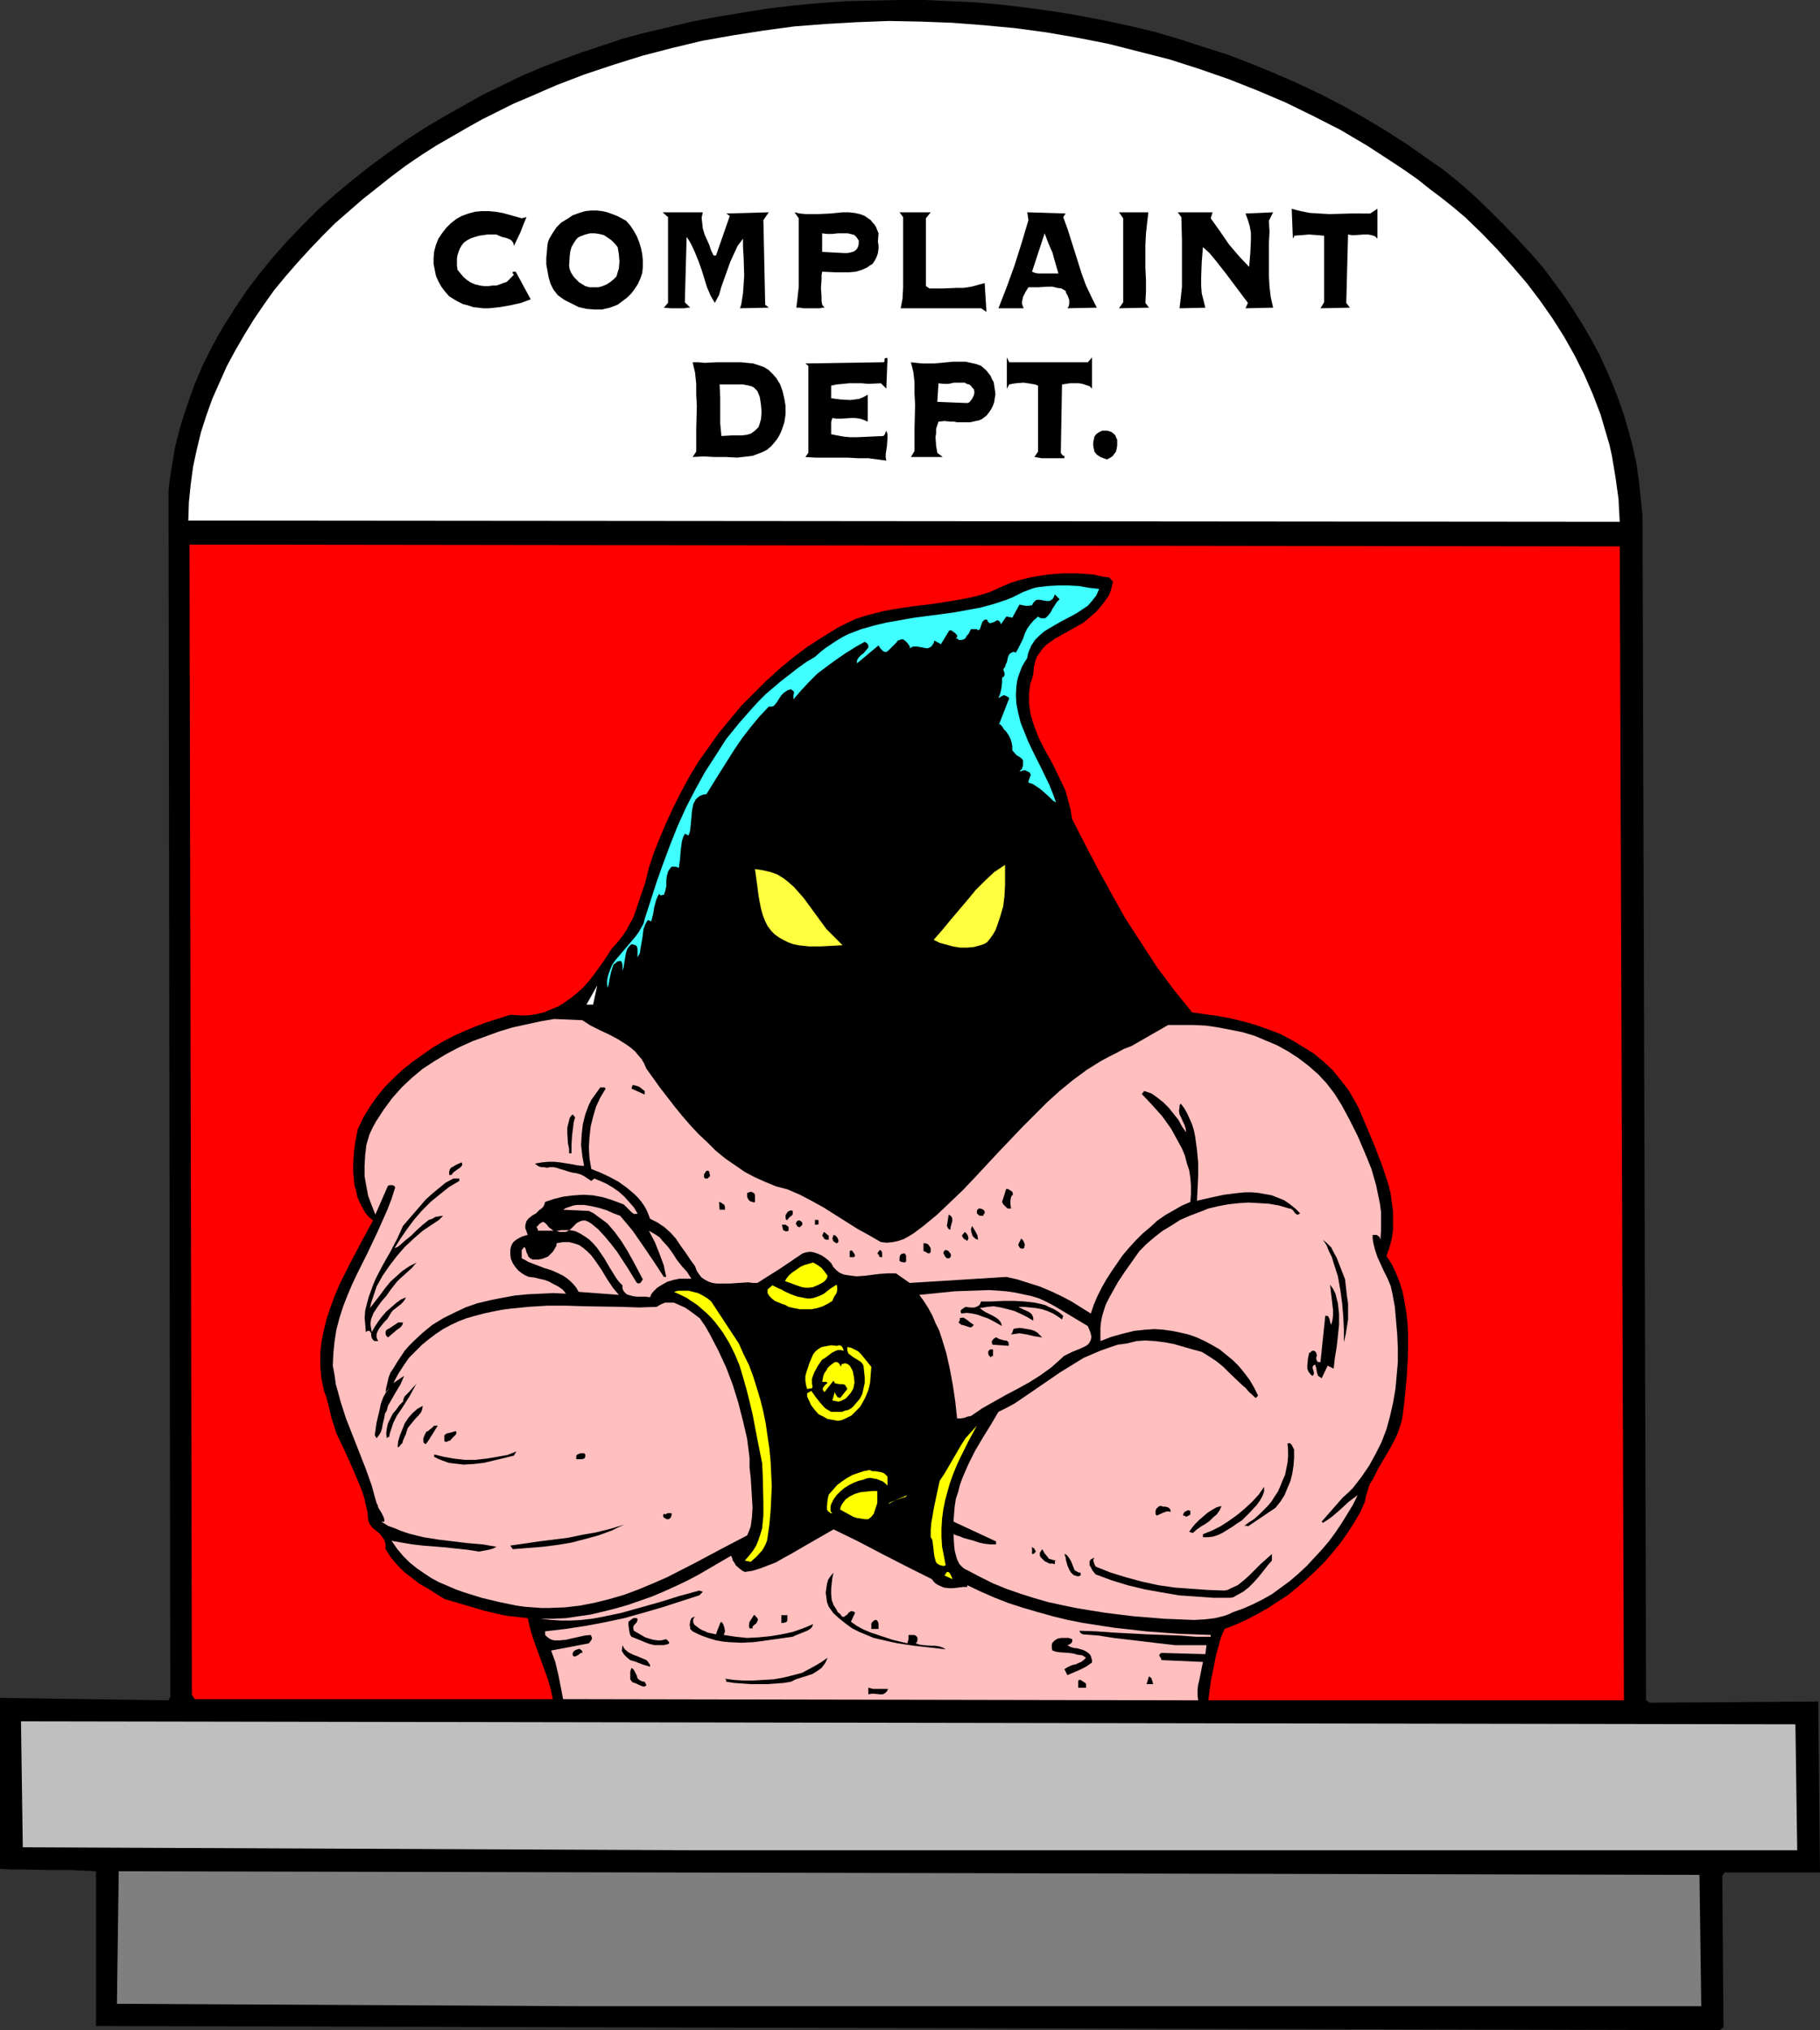 <?xml version="1.0" encoding="UTF-8" standalone="no"?>
<svg
   version="1.0"
   width="129.766mm"
   height="144.729mm"
   id="svg107"
   sodipodi:docname="Complaints - Executioner.wmf"
   xmlns:inkscape="http://www.inkscape.org/namespaces/inkscape"
   xmlns:sodipodi="http://sodipodi.sourceforge.net/DTD/sodipodi-0.dtd"
   xmlns="http://www.w3.org/2000/svg"
   xmlns:svg="http://www.w3.org/2000/svg">
  <rect width="100%" height="100%" fill="#333333" stroke="none"/>
  <sodipodi:namedview
     id="namedview107"
     pagecolor="#ffffff"
     bordercolor="#000000"
     borderopacity="0.25"
     inkscape:showpageshadow="2"
     inkscape:pageopacity="0.0"
     inkscape:pagecheckerboard="0"
     inkscape:deskcolor="#d1d1d1"
     inkscape:document-units="mm" />
  <defs
     id="defs1">
    <pattern
       id="WMFhbasepattern"
       patternUnits="userSpaceOnUse"
       width="6"
       height="6"
       x="0"
       y="0" />
  </defs>
  <path
     style="fill:#000000;fill-opacity:1;fill-rule:evenodd;stroke:none"
     d="m 415.958,72.234 2.747,3.717 2.747,3.717 2.586,3.878 2.424,3.878 2.262,3.878 2.101,3.878 1.939,4.202 1.778,4.04 1.616,4.202 1.454,4.202 1.293,4.363 1.131,4.363 0.97,4.525 0.646,4.525 0.485,4.525 0.485,4.686 0.97,319.316 0.97,0.646 45.41,-0.323 0.485,46.055 h -25.694 l -0.646,0.97 0.323,40.723 -0.97,0.808 -437.612,-1.131 v -41.692 l -3.394,-0.162 -3.232,-0.162 h -6.464 l -6.464,-0.162 H 3.07 L 0,503.537 v -46.055 l 45.41,0.646 0.485,-0.97 -0.485,-324.972 0.323,-2.909 0.485,-3.07 0.485,-2.909 0.485,-2.909 1.454,-5.656 1.778,-5.494 1.939,-5.494 2.262,-5.333 2.586,-5.171 2.909,-5.171 3.07,-4.848 3.232,-4.848 3.555,-4.686 3.717,-4.525 3.878,-4.363 4.202,-4.363 4.202,-4.202 4.363,-3.878 4.686,-3.878 4.686,-3.717 4.848,-3.555 5.01,-3.555 5.01,-3.232 5.171,-3.07 5.171,-2.909 5.171,-2.909 5.333,-2.586 5.333,-2.586 5.333,-2.262 5.494,-2.101 5.333,-1.939 5.333,-1.778 5.333,-1.778 5.333,-1.454 6.787,-1.616 6.787,-1.616 6.787,-1.293 6.949,-1.131 6.949,-1.131 6.949,-0.808 6.949,-0.646 7.11,-0.485 6.949,-0.162 L 242.238,0 h 6.949 l 6.949,0.323 6.949,0.323 6.949,0.646 6.949,0.808 6.949,0.97 6.787,1.131 6.787,1.293 6.787,1.454 6.787,1.616 6.626,1.939 6.464,2.101 6.626,2.101 6.302,2.424 6.302,2.586 6.302,2.747 6.141,2.909 5.979,3.07 5.979,3.394 5.656,3.394 5.818,3.717 5.494,3.878 4.202,2.909 4.202,3.394 4.04,3.555 4.04,3.878 3.878,3.878 3.717,3.878 3.717,4.04 z"
     id="path1" />
  <path
     style="fill:#ffffff;fill-opacity:1;fill-rule:evenodd;stroke:none"
     d="m 394.788,58.498 4.525,4.363 4.202,4.363 4.04,4.525 3.878,4.525 3.555,4.686 3.394,4.848 3.07,4.848 2.909,5.171 2.586,5.171 2.262,5.171 2.101,5.494 1.616,5.494 0.808,2.747 0.646,2.909 0.485,2.909 0.485,2.909 0.808,5.818 0.162,3.07 0.162,3.07 -385.739,-0.323 0.162,-5.01 0.485,-4.686 0.646,-4.848 0.97,-4.525 1.131,-4.686 1.454,-4.525 1.616,-4.525 1.939,-4.363 1.939,-4.363 2.262,-4.202 2.424,-4.202 2.586,-4.202 2.747,-4.04 2.747,-3.878 3.07,-3.717 3.232,-3.717 3.394,-3.717 3.394,-3.555 3.394,-3.394 3.717,-3.232 3.717,-3.232 3.878,-3.07 3.878,-3.07 3.878,-2.909 4.04,-2.747 4.04,-2.586 4.202,-2.424 4.202,-2.424 4.04,-2.262 4.202,-2.101 4.202,-2.101 4.202,-1.778 7.434,-3.232 7.595,-2.909 7.757,-2.586 7.757,-2.424 8.08,-2.101 8.08,-1.939 8.242,-1.454 8.242,-1.293 8.403,-1.131 8.403,-0.646 8.403,-0.485 8.565,-0.323 8.565,0.162 8.565,0.323 8.403,0.646 8.565,0.808 8.403,1.131 8.403,1.454 8.242,1.616 8.242,2.101 8.242,2.101 8.08,2.586 7.918,2.747 7.757,3.07 7.595,3.232 7.595,3.717 7.272,3.717 7.11,4.202 6.949,4.525 3.394,2.262 3.232,2.262 3.232,2.586 3.232,2.424 3.232,2.586 z"
     id="path2" />
  <path
     style="fill:#000000;fill-opacity:1;fill-rule:evenodd;stroke:none"
     d="m 369.256,57.529 1.939,-1.293 v 8.08 l -0.646,-0.646 -0.97,-0.323 -0.97,-0.162 h -1.131 l -2.262,0.162 h -0.97 l -0.97,-0.162 -0.485,18.422 0.97,1.293 -7.918,0.162 0.97,-1.616 V 63.508 l -1.939,-0.162 -2.101,-0.162 -1.939,0.162 -2.101,0.162 v 0.323 l -0.162,0.162 -0.162,0.323 -0.323,-8.08 1.131,0.323 1.293,0.323 2.424,0.485 2.586,0.162 2.747,0.162 5.494,-0.162 h 2.747 z"
     id="path3" />
  <path
     style="fill:#000000;fill-opacity:1;fill-rule:evenodd;stroke:none"
     d="m 140.592,58.821 1.293,-0.323 -0.808,1.939 -0.808,2.101 -1.778,3.717 -0.162,-0.808 -0.485,-0.646 -0.485,-0.323 -0.808,-0.323 -1.293,-0.323 -0.808,-0.323 -0.646,-0.323 h -1.131 -1.293 l -1.131,0.162 -1.131,0.162 -1.131,0.323 -0.97,0.323 -0.97,0.485 -0.97,0.646 -0.646,0.808 -0.485,0.808 -0.323,0.808 -0.323,0.97 -0.162,0.97 v 0.97 0.97 l 0.162,1.131 0.808,0.97 0.808,0.97 0.97,0.808 0.97,0.646 1.131,0.485 1.293,0.323 1.131,0.162 h 1.293 l 1.131,-0.162 h 0.97 l 0.97,-0.323 0.808,-0.323 0.97,-0.323 0.646,-0.646 0.646,-0.646 0.646,-0.646 -0.323,-0.323 v -0.162 -0.323 h 0.808 l 4.04,7.433 -2.586,0.97 -2.909,0.646 -2.747,0.485 -3.07,0.323 h -1.454 l -1.293,-0.162 -1.454,-0.162 -1.454,-0.485 -1.293,-0.323 -1.293,-0.646 -1.131,-0.646 -1.293,-0.808 -1.131,-1.293 -0.97,-1.293 -0.808,-1.454 -0.646,-1.454 -0.323,-1.616 -0.323,-1.616 v -1.616 l 0.162,-1.778 0.485,-1.778 0.646,-1.616 0.97,-1.454 1.131,-1.454 1.293,-1.293 1.454,-1.131 1.454,-0.808 1.778,-0.646 1.778,-0.485 1.778,-0.162 h 1.939 l 1.778,0.162 1.939,0.323 1.778,0.485 z"
     id="path4" />
  <path
     style="fill:#000000;fill-opacity:1;fill-rule:evenodd;stroke:none"
     d="m 168.71,59.468 1.131,1.293 0.97,1.454 0.808,1.454 0.646,1.616 0.485,1.616 0.323,1.616 0.162,1.616 v 1.778 l -0.162,1.616 -0.485,1.454 -0.646,1.454 -0.808,1.293 -0.97,1.293 -1.131,1.131 -1.293,0.97 -1.293,0.97 -2.101,0.808 -2.101,0.485 h -2.101 l -2.101,-0.162 -2.101,-0.485 -1.939,-0.97 -1.939,-0.97 -1.778,-1.293 -1.131,-1.454 -0.808,-1.616 -0.485,-1.616 -0.323,-1.778 -0.323,-1.778 v -1.778 l 0.162,-1.778 0.162,-1.778 0.162,-0.808 0.323,-0.808 0.97,-1.616 0.97,-1.454 1.293,-1.293 1.616,-0.97 1.454,-0.97 1.778,-0.646 1.616,-0.485 1.616,-0.162 h 1.454 l 1.454,0.162 1.454,0.323 1.293,0.485 1.293,0.485 z"
     id="path5" />
  <path
     style="fill:#000000;fill-opacity:1;fill-rule:evenodd;stroke:none"
     d="m 189.395,57.205 -0.323,1.454 0.162,1.454 0.162,1.454 0.485,1.616 1.293,2.909 0.485,1.454 0.646,1.293 h 0.646 l 3.717,-10.665 -0.97,-0.646 11.474,-0.323 -1.454,2.101 0.485,22.785 0.97,0.808 -7.757,0.162 0.323,-0.97 0.162,-0.97 0.323,-2.101 0.162,-2.262 0.162,-2.586 -0.162,-5.01 -0.162,-2.586 v -2.262 l -1.454,1.939 -0.97,2.101 -0.97,2.101 -0.808,2.262 -1.616,4.525 -0.646,2.262 -1.131,2.101 -1.131,-1.939 -0.97,-2.262 -1.454,-4.686 -0.808,-2.262 -0.97,-2.424 -0.97,-2.101 -0.646,-1.131 -0.646,-0.97 -0.485,17.614 1.454,1.454 h -0.646 l -0.97,0.162 h -1.778 -1.939 l -1.778,-0.162 1.131,-1.293 V 58.498 l -1.454,-1.293 z"
     id="path6" />
  <path
     style="fill:#000000;fill-opacity:1;fill-rule:evenodd;stroke:none"
     d="m 236.744,62.861 -0.162,2.262 0.162,0.97 v 0.97 l -0.162,1.131 -0.323,0.97 -0.485,0.97 -0.646,0.97 -0.808,0.485 -0.646,0.485 -1.454,0.646 -1.616,0.485 -1.778,0.162 h -3.555 l -3.717,-0.162 -0.162,0.97 v 1.131 l -0.162,2.262 0.162,2.424 v 1.131 l 0.162,0.97 0.646,0.808 h -0.646 l -0.646,0.162 h -1.131 -0.97 -2.262 l -0.97,-0.162 h -0.97 l 0.323,-2.747 0.323,-2.909 V 74.335 71.264 68.032 64.962 61.892 58.821 l -1.131,-1.616 1.454,0.323 1.616,0.162 h 1.616 1.616 l 3.394,-0.162 3.232,-0.323 h 1.616 l 1.616,0.162 1.454,0.323 1.293,0.485 1.131,0.808 0.485,0.323 0.485,0.646 0.485,0.485 0.485,0.808 0.323,0.808 z"
     id="path7" />
  <path
     style="fill:#000000;fill-opacity:1;fill-rule:evenodd;stroke:none"
     d="m 249.51,58.821 v 18.26 l 0.97,0.646 h 3.555 l 3.878,-0.162 h 1.778 l 2.101,-0.323 1.778,-0.485 1.778,-0.485 0.485,7.757 -1.454,-0.97 h -21.654 l 0.485,-2.586 0.162,-2.909 v -3.07 -6.302 -3.232 -3.232 -3.232 l -0.97,-1.293 h 8.403 z"
     id="path8" />
  <path
     style="fill:#000000;fill-opacity:1;fill-rule:evenodd;stroke:none"
     d="m 286.516,58.498 1.131,3.07 0.97,3.07 0.97,3.07 0.97,3.07 0.97,3.07 1.131,3.07 1.454,3.07 1.454,2.909 -7.918,0.162 0.323,-0.485 0.162,-0.646 v -0.646 -0.485 l -0.485,-1.293 -0.323,-0.485 -0.162,-0.646 -1.131,-0.646 -1.131,-0.162 -1.293,-0.323 h -1.293 l -2.586,0.162 h -1.293 -1.293 l -0.808,1.293 -0.646,1.293 -0.162,0.808 -0.162,0.808 0.162,0.646 0.323,0.808 h -6.787 l 2.262,-5.818 2.101,-5.818 1.939,-6.141 1.778,-5.979 -0.323,-2.101 10.342,0.323 z"
     id="path9" />
  <path
     style="fill:#000000;fill-opacity:1;fill-rule:evenodd;stroke:none"
     d="m 309.464,57.205 -0.323,2.747 -0.323,2.909 -0.162,3.07 v 6.302 l 0.162,3.232 v 3.07 l -0.162,3.07 0.97,1.293 -8.08,0.162 1.131,-1.616 V 58.821 l -1.131,-1.616 z"
     id="path10" />
  <path
     style="fill:#000000;fill-opacity:1;fill-rule:evenodd;stroke:none"
     d="m 326.27,58.821 2.424,3.394 2.424,3.555 2.747,3.232 2.747,2.909 0.323,-3.717 0.162,-3.555 v -1.939 l -0.323,-1.778 -0.485,-1.616 -0.646,-1.778 7.434,-0.323 -1.131,2.262 0.162,3.07 -0.162,2.909 v 2.909 3.07 2.909 l 0.162,2.909 0.323,2.747 0.646,2.909 -7.434,0.162 0.646,-1.454 -2.909,-3.878 -1.454,-1.939 -1.454,-1.939 -2.909,-3.717 -1.616,-1.939 -1.778,-1.616 -0.323,4.04 -0.162,4.202 v 2.101 l 0.162,2.101 0.485,1.939 0.485,1.939 h 0.323 l -7.272,0.162 0.323,-2.747 0.323,-3.07 v -2.909 -3.232 -6.302 l -0.162,-6.302 -0.97,-1.293 h 9.373 z"
     id="path11" />
  <path
     style="fill:#ffffff;fill-opacity:1;fill-rule:evenodd;stroke:none"
     d="m 166.448,66.578 0.323,1.939 0.162,1.939 -0.162,1.939 -0.323,0.97 -0.323,1.131 -0.808,0.808 -0.808,0.646 -0.97,0.646 -1.131,0.485 -1.131,0.323 h -1.131 -1.293 l -1.131,-0.323 -0.808,-0.485 -0.808,-0.485 -0.646,-0.646 -0.646,-0.646 -0.485,-0.646 -0.485,-0.808 -0.323,-0.808 -0.162,-0.97 0.162,-2.586 0.162,-1.293 0.323,-1.131 0.646,-1.131 0.646,-0.97 0.485,-0.485 0.646,-0.323 1.293,-0.485 1.293,-0.323 h 1.293 l 1.131,0.162 1.293,0.323 0.97,0.646 0.97,0.646 0.97,0.97 z"
     id="path12" />
  <path
     style="fill:#ffffff;fill-opacity:1;fill-rule:evenodd;stroke:none"
     d="m 231.411,64.801 v 0.97 l -0.162,0.646 -0.323,0.646 -0.485,0.485 -0.646,0.323 -0.646,0.162 -0.808,0.162 h -0.808 l -5.979,-0.323 v -5.01 l 1.293,0.162 h 1.454 l 1.454,-0.162 h 1.454 1.293 l 0.646,0.162 0.646,0.162 0.485,0.162 0.485,0.485 0.323,0.485 z"
     id="path13" />
  <path
     style="fill:#ffffff;fill-opacity:1;fill-rule:evenodd;stroke:none"
     d="m 285.224,73.688 h -3.717 -1.778 l -0.808,-0.162 -0.808,-0.323 3.394,-10.342 0.97,2.586 1.131,2.586 0.808,2.909 z"
     id="path14" />
  <path
     style="fill:#000000;fill-opacity:1;fill-rule:evenodd;stroke:none"
     d="m 293.142,97.605 1.131,-1.293 v 8.403 l -0.646,-0.646 -0.97,-0.323 -0.97,-0.323 -0.97,-0.162 h -2.424 l -2.101,0.323 -0.323,18.422 0.162,0.323 0.323,0.323 0.162,0.162 h 0.323 v 0.646 h -1.778 -2.101 -2.262 l -0.97,-0.162 -0.97,-0.162 0.97,-1.454 v -17.776 l -0.808,-0.323 -0.97,-0.162 -0.97,-0.162 -1.131,-0.162 -2.101,0.162 -0.97,0.162 -0.808,0.162 -0.646,1.131 v -8.403 l 0.646,1.293 z"
     id="path15" />
  <path
     style="fill:#000000;fill-opacity:1;fill-rule:evenodd;stroke:none"
     d="m 238.845,104.715 -1.454,-1.454 -3.394,0.162 -1.778,-0.162 h -3.394 l -1.616,0.162 -1.778,0.162 -1.454,0.323 v 3.394 l 2.424,0.323 2.747,0.162 1.293,-0.162 1.131,-0.162 1.131,-0.485 1.131,-0.646 v 7.272 l -1.131,-0.485 -0.97,-0.323 -1.293,-0.162 h -1.131 l -2.586,0.162 h -1.293 l -1.131,-0.162 -0.162,0.485 -0.162,0.646 v 0.97 1.131 1.131 l 1.616,0.323 1.778,0.323 1.778,0.162 h 1.778 l 3.555,-0.162 3.555,-0.162 0.323,-0.323 0.162,-0.323 0.323,-0.808 0.323,0.97 v 0.97 l -0.162,2.262 -0.323,2.101 v 0.97 l 0.162,0.808 -2.424,-0.323 -2.424,-0.323 h -2.747 l -2.909,-0.162 h -5.656 -2.909 l -2.747,-0.162 0.808,-1.131 V 98.574 l -0.808,-0.646 21.008,-0.323 0.323,-0.162 v -0.323 -0.323 l 0.162,-0.323 v 0 h 0.323 0.323 z"
     id="path16" />
  <path
     style="fill:#000000;fill-opacity:1;fill-rule:evenodd;stroke:none"
     d="m 210.241,103.584 0.646,1.778 0.485,2.101 0.323,1.939 v 2.262 l -0.323,2.101 -0.646,1.939 -0.323,0.808 -0.485,0.97 -0.485,0.808 -0.646,0.808 -0.97,1.131 -1.131,0.97 -1.293,0.646 -1.293,0.485 -1.293,0.485 -1.293,0.162 -1.454,0.162 -1.454,0.162 -2.909,-0.162 h -3.07 l -3.07,-0.162 -2.909,0.162 0.97,-1.454 v -3.07 -3.07 l 0.162,-6.141 -0.162,-3.07 v -2.909 l -0.323,-3.07 -0.646,-2.747 h 1.616 l 1.616,0.162 3.232,-0.162 h 3.394 3.232 l 1.616,0.162 1.616,0.162 1.454,0.485 1.454,0.485 1.293,0.808 1.131,1.131 0.97,1.131 z"
     id="path17" />
  <path
     style="fill:#000000;fill-opacity:1;fill-rule:evenodd;stroke:none"
     d="m 267.933,103.907 0.162,1.131 0.162,1.131 -0.162,0.97 -0.162,1.131 -0.323,0.97 -0.485,0.97 -0.646,0.97 -0.646,0.808 -0.646,0.485 -0.646,0.485 -0.808,0.323 -0.808,0.162 -1.454,0.323 h -1.778 -1.778 l -0.808,-0.162 h -0.97 l -1.616,-0.162 -1.616,0.162 -0.323,0.97 -0.323,0.97 v 1.131 l -0.162,1.131 0.162,2.262 0.323,1.939 1.454,1.131 h -8.565 l 0.97,-1.616 v -3.07 -3.232 l 0.162,-6.141 -0.162,-3.07 v -3.07 l -0.323,-2.747 -0.646,-2.586 1.454,0.162 1.616,0.162 h 1.616 1.616 l 1.778,-0.162 1.616,-0.162 1.778,-0.162 h 3.232 l 1.454,0.323 1.454,0.323 1.293,0.485 1.131,0.97 0.485,0.485 0.485,0.646 0.485,0.646 0.323,0.808 0.485,0.808 z"
     id="path18" />
  <path
     style="fill:#ffffff;fill-opacity:1;fill-rule:evenodd;stroke:none"
     d="m 262.6,105.685 -0.162,0.808 -0.485,0.97 -0.485,0.646 -0.323,0.323 -0.485,0.162 -8.08,-0.323 0.323,-5.01 1.293,0.162 h 1.454 l 1.454,-0.323 h 1.454 1.454 l 0.485,0.323 0.646,0.162 0.485,0.323 0.323,0.485 0.485,0.485 z"
     id="path19" />
  <path
     style="fill:#ffffff;fill-opacity:1;fill-rule:evenodd;stroke:none"
     d="m 204.747,106.977 0.323,2.101 0.162,1.939 -0.162,1.939 -0.323,1.131 -0.323,0.97 -0.485,0.485 -0.485,0.485 -1.131,0.808 -1.131,0.323 -1.293,0.162 h -2.747 l -2.747,0.162 -0.323,-3.394 v -3.555 -3.394 l -0.162,-3.555 h 1.616 1.616 1.616 1.454 l 1.616,0.323 0.646,0.162 0.646,0.323 0.485,0.485 0.485,0.485 0.323,0.808 z"
     id="path20" />
  <path
     style="fill:#000000;fill-opacity:1;fill-rule:evenodd;stroke:none"
     d="m 301.06,118.451 v 0.808 0.808 l -0.162,0.97 -0.162,0.646 -0.485,0.646 -0.485,0.646 -0.808,0.485 -0.646,0.323 -0.97,-0.323 -0.808,-0.323 -0.97,-0.646 -0.646,-0.808 -0.162,-0.808 -0.162,-0.808 v -0.808 l 0.162,-0.808 0.162,-0.808 0.485,-0.646 0.646,-0.485 0.97,-0.485 h 0.646 0.646 l 0.646,0.162 0.485,0.162 0.646,0.485 0.485,0.485 0.162,0.485 z"
     id="path21" />
  <path
     style="fill:#ff0000;fill-opacity:1;fill-rule:evenodd;stroke:none"
     d="M 437.612,458.128 H 325.624 l 0.646,-5.01 0.97,-4.848 0.485,-2.424 0.646,-2.262 0.646,-2.424 0.97,-2.262 2.909,-1.131 2.909,-1.293 2.747,-1.454 2.909,-1.616 2.747,-1.778 2.747,-1.778 2.586,-2.101 2.586,-2.262 2.424,-2.262 2.424,-2.424 2.101,-2.424 2.101,-2.586 1.939,-2.747 1.778,-2.747 1.616,-2.747 1.293,-2.909 0.323,-1.616 0.485,-1.616 0.485,-1.454 0.808,-1.293 1.454,-2.909 1.616,-2.747 1.616,-2.747 1.454,-2.747 0.646,-1.454 0.485,-1.454 0.485,-1.454 0.323,-1.616 0.646,-5.494 0.485,-5.494 0.323,-5.817 v -2.909 -2.747 l -0.162,-2.909 -0.323,-2.747 -0.485,-2.747 -0.485,-2.586 -0.808,-2.586 -0.97,-2.424 -1.131,-2.424 -1.454,-2.262 0.808,-2.262 0.646,-2.424 0.323,-2.424 v -2.424 -2.424 l -0.323,-2.424 -0.323,-2.424 -0.646,-2.586 -0.808,-2.424 -0.808,-2.424 -1.778,-4.686 -1.939,-4.686 -1.939,-4.525 -0.646,-1.616 -0.97,-1.778 -1.778,-3.07 -2.101,-2.747 -2.262,-2.747 -2.424,-2.262 -2.747,-2.262 -2.909,-1.778 -2.909,-1.778 -3.07,-1.616 -3.394,-1.293 -3.232,-1.131 -3.394,-0.97 -3.394,-0.808 -3.394,-0.646 -3.555,-0.485 -3.394,-0.485 -4.848,-5.979 -4.686,-6.302 -4.202,-6.464 -4.202,-6.464 -3.717,-6.625 -3.717,-6.787 -3.555,-6.787 -3.394,-6.625 -0.485,-2.747 -0.646,-2.424 -0.646,-2.424 -1.131,-2.424 -2.262,-4.686 -2.586,-4.686 -1.131,-2.262 -0.97,-2.424 -0.808,-2.262 -0.646,-2.424 -0.323,-2.586 v -1.131 -1.293 l 0.162,-1.293 0.162,-1.454 0.485,-1.293 0.323,-1.293 0.162,-1.778 0.323,-1.454 0.485,-1.454 0.808,-1.131 0.808,-1.131 0.97,-0.97 1.131,-0.808 1.131,-0.808 2.586,-1.454 2.586,-1.454 2.586,-1.454 1.131,-0.97 1.131,-0.97 1.131,-0.97 0.97,-1.131 0.808,-0.97 0.808,-1.131 0.808,-1.131 0.485,-1.131 0.323,-1.293 0.323,-1.293 -0.97,-1.131 -2.101,-0.323 -2.101,-0.485 -2.101,-0.162 -2.101,-0.162 h -2.101 -2.101 l -2.101,0.162 -1.939,0.162 -2.101,0.323 -1.939,0.323 -2.101,0.485 -1.939,0.485 -1.939,0.646 -1.939,0.808 -3.555,1.616 -2.586,0.808 -2.424,0.646 -2.586,0.485 -2.747,0.485 -5.171,0.808 -2.747,0.323 -2.586,0.323 -5.333,0.808 -2.586,0.485 -2.586,0.646 -2.424,0.646 -2.424,0.808 -2.424,1.131 -2.262,1.131 -4.202,2.586 -4.04,2.586 -3.878,2.909 -3.717,3.07 -3.555,3.232 -3.394,3.394 -3.394,3.394 -3.07,3.717 -3.07,3.717 -2.747,3.878 -2.747,3.878 -2.424,4.04 -2.262,4.202 -2.101,4.202 -1.939,4.202 -1.778,4.202 -1.454,3.717 -1.293,3.878 -0.97,4.04 -1.293,3.717 -1.293,3.878 -0.646,1.778 -0.97,1.778 -0.97,1.778 -1.131,1.616 -1.293,1.616 -1.454,1.616 -2.424,3.717 -1.293,1.778 -1.293,1.778 -1.293,1.616 -1.454,1.616 -1.616,1.454 -1.616,1.293 -1.616,1.131 -1.778,1.131 -1.939,0.808 -1.939,0.808 -2.101,0.485 -2.101,0.323 h -2.424 l -2.424,-0.162 -3.07,0.97 -3.07,0.97 -3.07,1.131 -3.07,1.293 -2.909,1.293 -3.07,1.616 -2.747,1.616 -2.747,1.939 -2.747,1.939 -2.586,2.101 -2.424,2.262 -2.262,2.262 -2.101,2.586 -1.939,2.747 -1.778,2.909 -1.454,3.07 -0.323,1.454 -0.323,1.616 -0.485,3.394 -0.162,3.555 v 1.616 l 0.162,1.778 0.162,1.778 0.485,1.616 0.323,1.616 0.646,1.454 0.646,1.293 0.808,1.454 0.97,1.131 1.131,0.97 -3.07,5.656 -3.07,5.817 -2.909,5.817 -1.293,3.07 -1.131,3.07 -0.97,2.909 -0.808,3.232 -0.646,3.232 -0.323,3.07 v 3.232 l 0.323,3.394 0.323,1.616 0.323,1.616 0.646,1.778 0.485,1.778 0.485,1.939 0.485,2.101 0.646,1.939 0.646,2.101 1.778,3.717 1.778,3.878 1.616,3.717 1.616,3.878 0.646,1.939 0.485,2.101 0.485,2.101 0.162,2.101 0.485,1.131 0.808,0.97 0.808,0.646 0.97,0.808 0.646,0.808 0.646,0.97 0.162,0.485 0.162,0.646 v 0.646 0.646 l 1.454,2.262 1.778,2.101 1.778,1.778 2.101,1.616 2.101,1.616 2.262,1.293 4.363,2.747 5.494,1.616 5.494,1.616 2.747,0.646 2.909,0.646 2.909,0.323 2.909,0.323 0.646,2.747 0.808,2.747 1.939,5.333 1.939,5.333 0.808,2.747 0.646,2.909 H 52.52 l -0.808,-1.131 -0.646,-309.944 385.416,0.485 z"
     id="path22" />
  <path
     style="fill:#3fffff;fill-opacity:1;fill-rule:evenodd;stroke:none"
     d="m 296.212,158.689 -0.808,1.778 -1.131,1.454 -1.131,1.293 -1.454,0.97 -1.454,0.97 -1.454,0.808 -3.07,1.616 -3.07,1.778 -1.293,0.808 -1.293,1.131 -1.131,1.131 -0.97,1.454 -0.646,1.454 -0.323,0.97 -0.162,0.97 -0.808,1.293 -0.646,1.131 -0.485,1.293 -0.485,1.293 -0.323,1.293 -0.162,1.293 -0.162,2.424 0.162,2.424 0.485,2.424 0.646,2.586 0.97,2.424 0.97,2.424 1.131,2.424 2.424,4.848 2.262,4.686 0.97,2.424 0.808,2.262 -0.808,-0.485 -0.808,-0.808 -1.778,-1.616 -0.97,-0.808 -0.97,-0.646 -0.97,-0.646 -1.131,-0.323 v -0.323 l 0.162,-0.485 0.323,-0.97 0.162,-0.323 -0.162,-0.323 -0.162,-0.323 -0.323,-0.162 -0.323,-0.162 -0.323,-0.162 -0.323,-0.162 -0.646,0.162 -0.485,0.162 h -0.162 -0.162 l 0.646,-0.646 0.323,-0.97 v -0.323 -0.485 -0.485 l -0.323,-0.485 -0.646,-0.485 -0.808,-0.485 -1.131,-1.293 v -1.131 l -0.162,-0.97 -0.323,-0.97 -0.485,-0.97 -0.646,-0.97 -0.646,-0.646 -0.485,-0.808 -0.646,-0.646 -0.323,0.485 2.909,-7.433 -0.646,-0.485 -0.808,-0.323 -0.646,0.323 -0.808,0.485 0.485,-1.293 0.323,-1.454 0.162,-1.454 v -1.293 l 0.485,-0.323 0.162,-0.323 v -0.323 -0.323 l -0.162,-0.485 -0.162,-0.323 0.162,-0.485 0.323,-0.323 0.162,-0.646 0.323,-0.646 0.323,-1.454 0.323,-0.646 0.323,-0.323 0.323,-0.162 0.323,-0.162 h 0.323 l 0.485,0.162 0.646,-1.131 1.293,-2.586 0.485,-1.454 0.646,-1.293 0.808,-1.131 0.97,-1.131 1.131,-0.97 0.485,0.323 0.646,0.162 h 0.485 l 0.485,-0.162 0.323,-0.323 0.323,-0.323 0.646,-0.808 0.485,-0.97 0.323,-0.485 0.323,-0.485 0.485,-0.808 0.808,-0.808 -1.293,-1.293 -0.323,0.808 -0.323,0.485 -0.485,0.323 -0.323,0.162 h -0.485 -0.323 l -1.778,-0.323 h -0.808 l -0.323,0.162 -0.323,0.323 -0.323,0.323 -0.323,0.646 -0.97,0.162 h -0.808 l -0.808,-0.162 -0.808,-0.162 -1.939,3.555 -0.485,-0.162 h -0.323 l -0.485,-0.162 h -0.323 l -1.454,2.101 -0.162,-0.485 -0.162,-0.323 -0.323,-0.162 -0.162,-0.162 -0.485,0.162 -0.485,0.323 -0.485,0.162 -0.646,0.162 h -0.162 l -0.162,-0.162 -0.323,-0.323 -0.162,-0.485 h -0.646 l -0.323,0.323 -0.323,0.323 -0.162,0.485 -0.162,0.485 -0.323,0.97 -0.485,0.323 -0.323,-0.323 h -0.485 -1.131 l -0.646,1.293 -0.485,0.485 -0.323,0.646 -0.485,0.323 -0.646,0.162 h -0.323 -0.323 l -0.323,-0.323 -0.485,-0.162 0.162,-0.162 0.162,-0.162 v -0.485 l -0.323,-0.323 -0.323,-0.323 -0.162,-0.162 h -0.162 l -0.323,-0.323 -0.323,-0.162 h -0.485 l -2.262,3.717 -1.778,-0.97 -0.162,0.646 -0.323,0.485 -0.323,0.485 -0.323,0.162 -0.323,0.162 -0.485,0.162 -0.808,-0.162 -0.97,-0.162 -0.97,-0.162 h -0.97 l -0.485,0.162 -0.485,0.323 v -0.485 l -0.162,-0.323 -0.485,-0.646 -0.485,-0.485 -0.646,-0.485 h -0.485 l -0.485,0.162 -0.485,0.162 -0.323,0.485 -0.808,0.808 -0.808,0.808 -0.646,0.646 -0.485,0.323 h -0.323 l -0.485,-0.162 -0.323,-0.323 -0.485,-0.485 -0.485,-0.808 -5.818,4.848 v -0.485 -0.323 l 0.485,-0.808 0.646,-0.646 0.485,-0.323 0.323,-0.323 0.646,-0.808 0.323,-0.323 0.162,-0.323 v -0.323 l -0.162,-0.485 -0.323,-0.323 -0.485,-0.323 -2.586,1.454 -2.586,1.616 -2.586,1.778 -2.424,1.778 -2.586,1.939 -2.262,2.262 -2.101,2.262 -2.101,2.424 v -1.131 l 0.162,-0.485 v -0.323 l -0.162,-0.323 -0.323,-0.162 -0.323,-0.323 -0.485,0.162 -0.485,0.162 -0.97,0.646 -0.646,0.646 -0.646,0.97 -0.485,0.808 -0.646,0.808 -0.323,0.323 -0.485,0.162 h -0.323 -0.485 l -2.586,2.747 -2.262,2.747 -2.262,2.909 -2.101,3.07 -3.878,6.141 -3.717,5.979 -0.97,0.162 -0.808,0.323 -0.646,0.485 -0.485,0.485 -0.323,0.646 -0.323,0.646 -0.323,1.616 -0.162,1.778 -0.162,1.778 -0.162,1.616 -0.162,0.808 -0.323,0.808 -0.97,-0.485 -0.485,0.97 -0.323,1.131 -0.323,2.424 -0.162,2.262 -0.323,2.424 -0.808,-0.323 h -0.646 -0.485 l -0.323,0.323 -0.323,0.485 -0.323,0.485 -0.323,1.131 -0.162,1.293 v 1.616 l -0.323,1.293 -0.162,0.485 -0.162,0.485 h -0.485 l -0.162,0.162 -0.485,-0.162 -0.162,-0.323 -0.485,0.97 -0.323,0.808 -0.485,1.778 -0.323,1.939 -0.485,1.939 -0.97,-0.323 -0.646,1.131 -0.485,1.293 -0.162,1.293 -0.162,1.293 -0.485,2.586 -0.162,1.293 -0.646,1.131 v -1.131 -1.131 l -0.162,-0.646 -0.323,-0.323 -0.485,-0.162 -0.646,-0.162 -0.646,0.646 -0.485,0.646 -0.323,0.97 -0.162,0.808 -0.162,0.97 -0.162,0.97 -0.162,1.131 -0.323,0.97 v -0.808 -0.646 l -0.162,-0.646 -0.162,-0.323 -0.323,-0.162 -0.646,0.162 -0.323,0.162 -0.323,0.323 -0.485,0.323 -0.323,0.97 -0.323,0.97 -0.485,2.262 -0.162,1.131 -0.323,0.97 -0.162,-1.454 0.162,-1.293 0.323,-1.131 0.485,-1.293 0.485,-1.131 0.808,-1.131 1.778,-2.101 3.717,-4.363 0.808,-1.131 0.646,-1.131 0.646,-1.131 0.323,-1.293 1.616,-5.01 1.616,-5.01 1.778,-5.01 1.939,-5.171 1.939,-4.848 2.262,-5.01 2.424,-4.686 2.586,-4.686 2.909,-4.525 2.909,-4.525 3.394,-4.202 3.555,-4.04 1.778,-1.939 1.939,-1.939 2.101,-1.778 2.101,-1.778 2.101,-1.616 2.262,-1.778 2.262,-1.616 2.424,-1.454 1.454,-1.293 1.454,-1.131 1.454,-0.97 1.454,-0.97 1.616,-0.97 1.616,-0.808 3.394,-1.293 3.394,-0.97 3.394,-0.808 3.717,-0.646 3.555,-0.646 7.434,-0.97 3.555,-0.485 3.555,-0.646 3.555,-0.646 3.555,-0.97 3.394,-1.131 1.616,-0.646 1.616,-0.808 1.293,-0.646 1.293,-0.485 1.293,-0.485 1.293,-0.323 2.747,-0.323 2.747,-0.162 h 2.747 l 2.909,0.162 2.747,0.485 z"
     id="path23" />
  <path
     style="fill:#ffff3f;fill-opacity:1;fill-rule:evenodd;stroke:none"
     d="m 265.993,253.869 -0.808,0.485 -0.97,0.323 -1.778,0.485 -1.778,0.162 h -1.939 l -1.939,-0.323 -1.778,-0.485 -1.778,-0.485 -1.616,-0.808 2.262,-2.586 2.262,-2.747 4.525,-5.333 2.262,-2.747 2.424,-2.424 2.586,-2.424 1.454,-0.97 1.454,-0.97 v 2.747 2.747 l -0.162,2.909 -0.323,2.747 -0.808,2.747 -0.808,2.424 -0.485,1.293 -0.646,1.131 -0.808,1.131 z"
     id="path24" />
  <path
     style="fill:#ffff3f;fill-opacity:1;fill-rule:evenodd;stroke:none"
     d="m 227.048,254.677 -2.909,0.162 -3.07,0.162 h -3.07 l -1.454,-0.162 -1.454,-0.162 -1.454,-0.323 -1.293,-0.485 -1.293,-0.646 -1.131,-0.646 -1.131,-0.808 -0.97,-0.97 -0.97,-1.293 -0.646,-1.293 -0.646,-1.616 -0.485,-1.778 -0.323,-1.616 -0.323,-1.778 -0.485,-3.717 -0.485,-3.555 1.131,0.162 0.97,0.162 2.101,0.485 1.778,0.646 1.616,0.97 1.454,1.131 1.454,1.293 1.293,1.454 1.293,1.454 4.848,6.625 1.293,1.778 1.454,1.454 1.454,1.454 z"
     id="path25" />
  <path
     style="fill:#ffffff;fill-opacity:1;fill-rule:evenodd;stroke:none"
     d="m 158.045,270.675 2.909,-5.171 -1.131,5.171 z"
     id="path26" />
  <path
     style="fill:#ffbfbf;fill-opacity:1;fill-rule:evenodd;stroke:none"
     d="m 156.913,274.877 2.262,1.454 2.586,1.293 2.424,1.131 2.424,1.293 2.262,1.454 1.131,0.808 1.131,0.97 0.808,0.97 0.97,1.131 0.646,1.131 0.646,1.454 3.717,5.171 3.878,5.01 2.101,2.586 2.101,2.424 2.262,2.424 2.424,2.262 2.262,2.262 2.586,2.101 2.586,1.778 2.586,1.778 2.747,1.454 2.909,1.293 2.747,1.131 3.07,0.808 3.394,1.454 3.07,1.616 3.232,1.778 3.07,1.939 6.141,3.878 3.232,1.778 3.07,1.778 1.616,0.162 1.616,-0.162 1.454,-0.323 1.454,-0.485 1.454,-0.808 1.293,-0.808 2.586,-1.939 3.717,-3.07 3.394,-3.232 3.394,-3.232 3.232,-3.394 6.464,-6.949 6.464,-6.787 3.394,-3.394 3.232,-3.232 3.394,-3.07 3.555,-2.909 3.717,-2.747 3.878,-2.424 2.101,-1.131 1.939,-0.97 2.101,-1.131 2.101,-0.808 9.858,-5.656 h 3.394 3.394 l 3.394,0.162 3.232,0.485 3.394,0.646 3.232,0.646 3.232,0.97 3.07,1.293 3.07,1.293 2.909,1.616 2.747,1.778 2.747,2.101 2.586,2.262 2.262,2.424 2.101,2.747 1.939,3.07 2.262,4.202 2.101,4.202 1.939,4.525 1.778,4.363 0.646,2.262 0.646,2.262 0.485,2.424 0.485,2.262 0.323,2.424 v 2.424 2.424 l -0.162,2.586 -0.162,-0.485 -0.162,-0.323 -0.485,-0.323 -0.162,-0.162 h -1.131 v 0.97 l 0.162,1.131 0.485,1.939 0.646,1.939 0.97,2.101 0.808,1.778 0.97,1.939 0.808,1.939 0.485,2.101 0.646,3.555 0.323,3.717 0.323,3.717 0.162,3.555 v 3.878 l -0.323,3.717 -0.323,3.555 -0.646,3.717 -0.808,3.555 -0.97,3.555 -1.293,3.394 -1.616,3.232 -1.778,3.232 -2.101,3.07 -2.262,2.909 -1.293,1.293 -1.454,1.293 -5.656,6.464 0.323,0.323 1.293,-0.808 1.131,-0.808 2.262,-1.939 2.262,-2.101 1.293,-0.97 1.131,-0.808 -1.293,2.586 -1.454,2.424 -1.616,2.586 -1.616,2.424 -1.778,2.424 -1.939,2.262 -2.101,2.262 -1.939,2.101 -2.262,2.101 -2.262,1.939 -2.424,1.778 -2.424,1.778 -2.586,1.454 -2.586,1.293 -2.586,1.131 -2.747,0.97 -0.97,0.485 -1.293,0.485 -1.293,0.323 -1.293,0.323 -2.747,0.323 -2.909,0.162 -7.918,-0.323 -8.08,-0.646 -4.04,-0.485 -3.878,-0.485 -4.04,-0.646 -3.878,-0.646 -3.878,-0.808 -3.717,-0.808 -3.878,-1.131 -3.555,-1.131 -3.717,-1.293 -3.555,-1.454 -3.555,-1.778 -3.394,-1.778 -0.646,-0.323 -0.485,-0.323 -0.97,-0.97 -0.646,-1.293 -0.323,-1.131 -0.323,-1.293 -0.162,-1.454 -0.162,-2.909 1.293,0.485 0.646,0.162 0.646,0.323 2.909,0.808 1.454,0.485 1.454,0.323 1.616,0.162 h 1.454 v -0.808 l -11.474,-5.333 0.162,-2.101 0.162,-1.939 0.323,-2.101 0.646,-1.939 0.485,-1.939 0.646,-1.778 1.616,-3.717 1.778,-3.555 2.101,-3.555 2.101,-3.394 2.101,-3.555 2.262,-1.131 2.101,-1.131 4.04,-2.747 8.242,-5.656 4.202,-2.586 2.101,-1.293 2.262,-0.97 2.262,-0.97 2.262,-0.808 2.424,-0.808 2.424,-0.323 1.293,-0.323 1.293,-0.323 2.424,-0.162 2.586,0.162 2.586,0.323 2.586,0.485 5.01,1.454 2.424,0.646 2.101,1.293 1.939,1.293 1.778,1.454 1.616,1.616 3.394,3.232 0.97,0.808 0.808,0.97 1.939,1.778 0.646,-0.646 -1.131,-2.262 -1.131,-1.939 -1.454,-1.939 -1.454,-1.778 -1.616,-1.616 -1.778,-1.454 -1.778,-1.454 -1.939,-1.131 -2.101,-1.131 -2.101,-0.97 -2.262,-0.808 -2.101,-0.485 -2.424,-0.485 -2.262,-0.323 -2.424,-0.162 -2.424,0.162 -3.07,0.323 -3.232,0.808 -2.909,0.808 -2.909,1.131 v -1.778 -1.778 l 0.162,-1.616 0.323,-1.616 0.485,-1.616 0.485,-1.454 0.808,-1.616 0.808,-1.454 1.616,-2.909 1.939,-2.909 1.939,-2.747 1.939,-2.747 1.939,-1.939 2.262,-1.939 2.101,-1.616 2.424,-1.454 2.262,-1.454 2.586,-1.131 2.586,-0.97 2.424,-0.97 2.747,-0.646 2.586,-0.485 2.909,-0.323 2.586,-0.162 2.747,0.162 2.747,0.162 2.747,0.485 2.747,0.808 h 0.323 l 0.485,0.323 0.323,0.323 0.323,0.485 0.323,0.323 0.323,0.162 h 0.323 l 0.485,-0.323 -1.293,-1.293 -1.616,-1.293 -1.454,-0.97 -1.616,-0.646 -1.616,-0.646 -1.778,-0.323 -1.778,-0.323 -1.778,-0.162 h -1.939 l -1.778,0.162 -3.878,0.485 -3.717,0.808 -3.555,0.808 0.162,-3.232 0.162,-3.555 v -3.555 l -0.323,-3.394 -0.485,-3.555 -0.323,-1.616 -0.485,-1.616 -0.646,-1.454 -0.646,-1.454 -0.808,-1.454 -0.97,-1.293 -0.323,0.485 v 0.485 l -0.162,0.97 0.162,0.97 0.485,0.97 0.323,0.808 0.485,0.97 0.323,0.97 0.162,1.131 -1.131,-1.616 -0.97,-1.778 -1.293,-1.616 -1.293,-1.616 -1.454,-1.454 -1.616,-1.293 -1.616,-1.131 -0.97,-0.323 -0.97,-0.323 -0.646,0.808 2.747,2.909 2.747,3.07 2.424,3.394 0.97,1.778 0.97,1.778 0.97,1.778 0.808,1.939 0.485,1.939 0.646,1.939 0.323,2.101 0.162,2.101 v 2.101 l -0.162,2.262 -2.262,0.97 -2.262,1.293 -2.262,1.293 -2.101,1.454 -1.939,1.778 -2.101,1.778 -1.778,1.778 -1.778,1.939 -1.778,2.101 -1.454,2.101 -1.454,2.101 -1.454,2.262 -1.293,2.262 -1.131,2.262 -0.97,2.262 -0.808,2.424 -2.586,-1.616 -2.586,-1.616 -2.747,-1.454 -2.747,-1.293 -3.07,-1.293 -3.07,-0.97 -3.07,-0.97 -2.909,-0.646 -26.018,1.616 -3.717,-2.586 h -0.97 -1.131 l -2.424,0.162 -2.586,0.323 -1.131,0.162 -2.424,0.162 -1.293,-0.162 -1.131,-0.162 -0.97,-0.162 -1.131,-0.485 -0.808,-0.646 -0.808,-0.808 -0.646,-1.131 -0.808,-0.808 -0.808,-0.646 -0.97,-0.646 -1.131,-0.485 -0.97,-0.323 -0.97,-0.162 -1.131,0.162 -0.97,0.323 -5.979,4.04 -6.141,3.878 h -1.293 l -1.131,-0.162 -2.586,0.162 -2.424,0.162 h -2.424 -1.131 l -1.131,-0.162 -0.97,-0.323 -0.97,-0.485 -0.97,-0.646 -0.646,-0.808 -0.646,-0.97 -0.485,-1.293 -1.293,-1.778 -1.293,-1.939 -1.293,-1.778 -1.293,-1.939 -1.454,-1.616 -1.616,-1.454 -1.939,-1.293 -0.97,-0.485 -0.97,-0.485 -0.485,-1.293 -0.485,-1.131 -0.646,-1.131 -0.808,-1.131 -0.808,-0.97 -0.97,-0.97 -2.101,-1.778 -2.262,-1.616 -2.424,-1.293 -2.424,-1.131 -2.424,-0.97 -0.485,-2.909 -0.162,-2.909 0.162,-2.747 0.323,-2.909 0.646,-2.586 0.808,-2.747 1.131,-2.424 1.454,-2.424 -0.323,-0.323 h -0.485 -0.323 -0.323 l -0.808,1.131 -0.808,1.131 -0.808,1.131 -0.646,1.293 -0.97,2.586 -0.646,2.586 -0.323,2.747 -0.162,2.909 0.323,2.909 0.485,2.747 -1.778,-0.162 -1.616,-0.323 -3.07,-0.485 -1.616,-0.162 h -1.616 l -1.616,0.162 -1.939,0.323 0.808,0.646 0.808,0.323 h 0.808 l 0.808,0.162 0.808,-0.162 h 0.97 l 0.808,0.162 0.97,0.323 1.131,0.323 0.97,0.323 1.131,0.323 1.131,0.162 1.131,0.323 0.97,0.485 0.97,0.646 0.97,0.646 0.808,-0.646 1.616,0.646 1.778,0.808 1.616,0.97 1.616,1.131 1.454,1.293 1.293,1.454 1.293,1.454 0.97,1.616 -0.162,0.162 h -0.323 -0.485 l -0.646,-0.485 -0.485,-0.485 -0.646,-0.646 -0.485,-0.485 -0.485,-0.485 -0.485,-0.162 -2.586,-0.97 -2.586,-0.808 -2.586,-0.485 -2.586,-0.162 -2.586,0.162 -2.747,0.323 -2.586,0.646 -2.424,0.808 -0.162,0.646 -0.323,0.646 -0.485,0.485 -0.485,0.323 -0.97,0.97 -1.131,0.646 -0.97,0.808 -0.485,0.646 -0.162,0.485 -0.162,0.646 v 0.808 l 0.323,0.808 0.323,0.97 -0.646,0.162 -0.97,0.323 -0.646,0.323 -0.808,0.485 -0.646,0.485 -0.485,0.646 -0.323,0.808 -0.162,0.808 v 1.293 l 0.162,1.131 0.485,1.131 0.646,0.97 0.808,0.97 0.808,0.646 0.97,0.646 1.131,0.485 1.454,0.162 1.293,0.323 1.454,0.323 1.293,0.485 1.131,0.646 1.293,0.646 1.131,0.808 0.97,1.131 -3.394,-0.162 -3.394,0.162 -3.555,0.162 -3.394,0.323 -3.555,0.646 -3.232,0.646 -3.394,0.808 -3.232,1.131 -3.07,1.454 -2.909,1.454 -2.909,1.778 -2.586,2.101 -2.424,2.262 -1.293,1.293 -1.131,1.293 -0.97,1.454 -0.97,1.454 -0.97,1.616 -0.97,1.454 -0.485,1.293 -0.323,1.454 -0.323,1.293 -0.162,1.131 1.293,-1.293 -1.131,1.293 -0.808,1.454 -0.646,1.778 -0.323,1.616 -0.808,3.394 -0.485,3.394 0.485,0.808 0.646,-0.808 0.485,-0.808 0.323,-0.97 0.162,-0.97 0.485,-2.101 0.162,-0.97 0.485,-0.808 0.323,-1.293 0.646,-1.131 1.293,-2.262 1.454,-2.424 0.485,-1.131 0.485,-1.131 -2.909,1.939 1.293,-2.424 1.454,-2.262 1.454,-2.101 1.778,-1.778 1.778,-1.778 1.778,-1.454 1.939,-1.454 1.939,-1.293 2.101,-1.131 2.101,-0.97 2.101,-0.808 2.262,-0.646 2.424,-0.646 2.262,-0.485 2.424,-0.485 2.424,-0.323 4.848,-0.485 5.171,-0.323 h 5.01 l 5.01,0.162 10.019,0.162 4.686,0.162 4.686,-0.162 0.808,-0.485 0.646,-0.323 0.808,-0.323 h 0.808 0.808 0.808 l 1.454,0.646 1.454,0.646 1.454,0.97 1.293,0.97 1.293,0.97 1.454,2.101 1.293,2.262 2.262,4.363 2.101,4.525 1.778,4.686 1.454,4.686 1.293,5.01 1.131,4.848 0.646,5.171 v 2.586 l 0.323,2.747 0.162,2.747 0.162,2.586 0.162,2.747 -0.162,2.586 -0.162,1.131 -0.162,1.293 -0.485,1.293 -0.485,1.131 -7.11,3.717 -7.272,3.878 -7.272,3.717 -3.717,1.616 -3.878,1.616 -3.878,1.454 -3.878,1.131 -3.878,0.97 -4.04,0.808 -4.202,0.485 -4.202,0.162 h -2.262 l -2.101,-0.162 -2.262,-0.162 -2.262,-0.323 -4.686,-0.97 -4.686,-1.131 -4.686,-1.454 -2.262,-0.808 -2.262,-0.97 -2.262,-0.97 -2.101,-1.131 -1.939,-1.293 -2.101,-1.454 -1.778,-1.454 -1.778,-1.778 -1.616,-1.939 -1.454,-2.101 2.747,0.485 2.909,0.485 2.747,0.323 6.141,0.485 1.454,0.162 1.454,0.162 3.07,0.323 3.07,0.485 2.586,-0.485 1.131,-0.323 0.97,-0.485 -3.717,-0.646 -3.878,-0.323 -8.08,-0.97 -4.04,-0.646 -1.939,-0.485 -1.939,-0.485 -1.939,-0.646 -1.939,-0.808 -1.778,-0.646 -1.778,-1.131 h 0.808 v -0.485 l -0.162,-0.646 -0.646,-1.293 -0.808,-1.293 -0.162,-0.646 -0.323,-0.646 -0.646,-2.262 -0.646,-2.424 -1.616,-4.525 -1.778,-4.525 -1.778,-4.525 -1.778,-4.525 -1.454,-4.525 -0.646,-2.424 -0.646,-2.262 -0.323,-2.424 -0.485,-2.586 0.162,-3.394 0.323,-3.232 0.485,-3.07 0.808,-3.07 0.97,-3.07 1.131,-2.909 1.293,-3.07 1.293,-2.747 2.909,-5.817 2.747,-5.817 1.293,-2.909 1.293,-2.909 1.131,-2.909 0.97,-3.07 -0.162,-0.323 -0.162,-0.162 -0.485,-0.162 h -0.646 l -0.485,0.162 -3.394,7.757 -0.97,-2.424 -0.97,-2.586 -0.485,-2.586 -0.485,-2.747 v -2.747 l 0.162,-2.909 0.323,-2.747 0.808,-2.747 0.808,-1.778 0.97,-1.778 2.101,-3.232 2.262,-3.07 2.586,-2.909 2.747,-2.586 2.909,-2.424 3.232,-2.101 3.232,-1.939 3.394,-1.778 3.555,-1.616 3.555,-1.293 3.555,-1.293 3.717,-1.131 3.717,-0.808 3.717,-0.808 3.717,-0.646 z"
     id="path27" />
  <path
     style="fill:#000000;fill-opacity:1;fill-rule:evenodd;stroke:none"
     d="m 173.72,293.945 v 0.97 l -3.555,-1.616 0.323,-0.97 0.808,0.162 0.97,0.323 0.808,0.646 z"
     id="path28" />
  <path
     style="fill:#000000;fill-opacity:1;fill-rule:evenodd;stroke:none"
     d="m 154.974,301.056 -0.323,1.131 -0.162,1.131 -0.323,2.586 -0.162,2.586 v 2.262 h -0.646 v -1.293 l -0.323,-1.454 -0.162,-2.747 v -1.454 l 0.323,-1.293 0.323,-1.293 0.323,-0.485 0.485,-0.485 z"
     id="path29" />
  <path
     style="fill:#000000;fill-opacity:1;fill-rule:evenodd;stroke:none"
     d="m 124.432,313.175 0.162,0.646 -0.162,0.323 -0.485,0.485 -0.485,0.323 -1.131,0.808 -0.323,0.323 -0.323,0.485 h -0.646 v -0.808 l 0.162,-0.646 0.323,-0.485 0.646,-0.323 0.485,-0.323 0.646,-0.323 z"
     id="path30" />
  <path
     style="fill:#000000;fill-opacity:1;fill-rule:evenodd;stroke:none"
     d="m 191.334,316.569 v 0.323 l -0.162,0.162 -0.485,0.485 h -0.646 l -0.323,-0.323 v -0.162 -0.646 l 0.323,-0.485 0.323,-0.485 h 0.323 0.162 l 0.323,0.323 v 0.485 z"
     id="path31" />
  <path
     style="fill:#000000;fill-opacity:1;fill-rule:evenodd;stroke:none"
     d="m 123.785,318.185 -2.747,1.616 -2.424,1.939 -2.586,2.101 -2.262,2.262 -2.101,2.424 -1.939,2.586 -1.778,2.586 -1.616,2.586 0.808,-0.323 0.646,-0.485 1.454,-1.293 1.616,-1.293 1.454,-1.454 1.616,-1.454 1.616,-1.293 0.97,-0.323 0.808,-0.485 0.97,-0.162 1.131,-0.162 -0.485,0.485 -0.646,0.646 -1.454,0.97 -1.454,0.97 -1.454,0.97 -2.424,2.101 -2.424,2.262 -2.101,2.424 -2.101,2.747 -1.778,2.586 -0.808,1.454 -0.808,1.454 -0.485,1.454 -0.485,1.454 -0.485,1.454 -0.323,1.454 2.747,-3.555 1.293,-1.778 1.454,-1.778 1.616,-1.454 1.616,-1.454 1.939,-1.293 1.939,-0.97 -0.646,0.646 -0.646,0.808 -1.616,1.454 -1.616,1.454 -0.808,0.808 -0.646,0.808 -1.131,1.454 -1.131,1.616 -1.293,1.454 -1.131,1.616 -0.97,1.454 -0.323,0.808 -0.323,0.808 -0.162,0.97 v 0.808 l 0.162,0.808 0.162,0.97 0.808,-1.454 0.97,-1.454 0.97,-1.293 1.131,-1.293 1.293,-1.131 1.293,-1.131 1.293,-0.97 1.454,-0.646 -0.323,0.646 -0.485,0.646 -0.646,0.646 -0.646,0.485 -1.454,1.131 -0.485,0.646 -0.485,0.808 -0.485,0.808 -0.808,0.808 -1.293,1.616 -0.485,0.808 -0.323,0.808 v 0.97 l 0.162,0.485 0.323,0.485 h -0.646 -0.323 l -0.323,-0.162 -0.162,-0.162 -0.323,-0.485 -0.162,-0.646 v -0.646 l -0.323,-0.485 -0.162,-0.162 h -0.162 -0.323 l -0.485,0.323 -0.162,-2.101 -0.162,-1.778 0.162,-1.939 0.485,-1.939 0.485,-1.778 0.646,-1.778 0.646,-1.778 0.808,-1.778 1.778,-3.394 1.939,-3.394 1.778,-3.394 1.616,-3.555 3.07,-3.555 3.07,-3.555 1.778,-1.616 1.778,-1.454 1.778,-1.454 2.101,-1.131 h 1.616 z"
     id="path32" />
  <path
     style="fill:#000000;fill-opacity:1;fill-rule:evenodd;stroke:none"
     d="m 272.942,321.902 -0.323,0.323 -0.162,0.323 -0.162,0.97 v 0.97 l 0.162,1.131 h -0.485 -0.323 l -0.323,-0.162 -0.323,-0.323 -0.646,-0.646 -0.323,-0.646 1.131,-3.555 0.646,0.162 0.485,0.323 0.485,0.323 0.162,0.485 z"
     id="path33" />
  <path
     style="fill:#000000;fill-opacity:1;fill-rule:evenodd;stroke:none"
     d="m 203.454,322.548 v 1.293 l -0.323,0.162 -0.323,-0.162 -0.646,-0.162 -0.485,-0.485 -0.323,-0.646 v -0.323 -0.323 -0.485 l 0.485,-0.162 0.485,-0.162 0.485,0.162 0.485,0.323 0.162,0.485 z"
     id="path34" />
  <path
     style="fill:#000000;fill-opacity:1;fill-rule:evenodd;stroke:none"
     d="m 195.374,325.295 v 0.646 h -1.454 l -0.162,-2.101 0.485,0.162 0.485,0.323 0.485,0.323 z"
     id="path35" />
  <path
     style="fill:#ffbfbf;fill-opacity:1;fill-rule:evenodd;stroke:none"
     d="m 167.094,327.558 1.778,2.101 1.616,1.939 1.454,2.101 1.454,2.101 2.747,4.04 2.747,4.202 h 0.646 l -0.323,-1.454 -0.323,-1.616 -1.131,-3.07 -1.293,-3.232 -1.616,-3.07 1.131,0.646 0.808,0.485 0.97,0.646 0.646,0.808 1.616,1.778 1.293,1.778 1.131,1.778 1.293,1.616 1.454,1.616 0.485,0.808 0.646,0.97 h -1.616 -1.616 l -1.616,0.323 -1.616,0.485 -1.454,0.808 -1.293,0.808 -1.131,1.131 -0.485,0.646 -0.323,0.808 -1.131,-0.162 h -1.131 -1.293 l -1.131,-0.162 -1.131,-0.323 -0.485,-0.162 -0.323,-0.323 -0.323,-0.323 -0.323,-0.485 -0.162,-0.485 v -0.808 l -0.97,-0.97 -0.808,-1.131 -1.616,-2.586 -1.616,-2.747 -1.778,-2.586 -0.97,-1.131 -1.131,-1.131 -1.131,-0.808 -1.293,-0.808 -1.293,-0.646 -1.454,-0.323 h -1.616 -0.808 l -0.97,0.162 h -5.333 v -0.162 -0.162 l -0.162,-0.323 -0.162,-0.323 v -0.162 l 0.323,-0.162 0.323,-0.485 0.485,-0.323 0.323,-0.162 0.323,-0.162 0.162,0.162 0.323,0.162 0.485,0.485 0.485,0.646 0.646,0.485 0.646,0.485 h 0.323 0.485 l 0.808,0.323 h 0.808 0.808 l 0.485,-0.162 0.97,-0.646 0.808,-0.808 0.808,-0.808 0.97,-0.485 0.646,-0.162 h 0.646 l 0.808,0.323 0.808,0.485 1.939,1.616 1.778,1.939 1.616,1.939 1.616,2.101 2.747,4.202 2.586,4.202 0.485,0.162 0.485,-0.162 0.323,-0.485 0.323,-0.485 -1.293,-2.424 -1.454,-2.747 -1.454,-2.586 -1.616,-2.586 -1.778,-2.424 -1.939,-2.262 -1.293,-0.97 -1.131,-0.808 -1.293,-0.97 -1.293,-0.646 -6.949,-0.323 0.808,-0.485 0.97,-0.323 0.97,-0.323 0.97,-0.162 h 1.939 l 1.939,0.323 2.101,0.485 2.101,0.646 1.778,0.808 z"
     id="path36" />
  <path
     style="fill:#000000;fill-opacity:1;fill-rule:evenodd;stroke:none"
     d="m 265.347,326.911 -0.162,0.162 -0.162,0.162 v 0.162 0.162 h -0.97 l -0.323,-0.162 -0.485,-0.485 v -0.323 -0.323 l 0.162,-0.323 0.323,-0.323 h 0.485 l 0.485,0.162 0.485,0.323 0.162,0.323 z"
     id="path37" />
  <path
     style="fill:#000000;fill-opacity:1;fill-rule:evenodd;stroke:none"
     d="m 213.635,326.265 v 0.323 0.485 l -0.162,0.323 -0.162,0.162 -0.646,0.485 -0.485,0.646 h -0.323 l -0.162,-0.485 v -0.485 -0.323 l 0.323,-0.485 0.162,-0.323 0.485,-0.323 0.485,-0.162 z"
     id="path38" />
  <path
     style="fill:#000000;fill-opacity:1;fill-rule:evenodd;stroke:none"
     d="m 256.136,331.274 h -0.323 l -0.323,-0.323 -0.162,-0.323 -0.162,-0.323 0.485,-3.07 0.485,0.323 0.323,0.323 0.162,0.485 v 0.646 l -0.323,1.131 -0.162,0.646 z"
     id="path39" />
  <path
     style="fill:#000000;fill-opacity:1;fill-rule:evenodd;stroke:none"
     d="m 220.584,328.85 v 0.646 0.323 l -0.323,0.162 h -0.646 v -1.293 h 0.485 0.323 z"
     id="path40" />
  <path
     style="fill:#000000;fill-opacity:1;fill-rule:evenodd;stroke:none"
     d="m 216.221,329.658 v 0.323 l -0.162,0.162 -0.485,0.485 h -0.323 l -0.323,-0.162 -0.323,-0.485 -0.162,-0.323 0.162,-0.323 0.162,-0.323 0.323,-0.162 h 0.485 l 0.162,0.162 0.323,0.162 z"
     id="path41" />
  <path
     style="fill:#000000;fill-opacity:1;fill-rule:evenodd;stroke:none"
     d="m 212.504,330.628 v 0.97 l -0.485,0.162 h -0.323 l -0.323,-0.162 -0.323,-0.162 -0.162,-0.646 -0.162,-0.808 h 0.485 0.485 l 0.485,0.323 z"
     id="path42" />
  <path
     style="fill:#000000;fill-opacity:1;fill-rule:evenodd;stroke:none"
     d="m 263.569,334.022 -0.485,-0.162 -0.323,-0.162 -0.323,-0.323 -0.323,-0.323 -0.323,-0.97 -0.162,-0.808 0.323,-0.97 0.485,0.808 0.485,0.808 0.485,0.97 z"
     id="path43" />
  <path
     style="fill:#000000;fill-opacity:1;fill-rule:evenodd;stroke:none"
     d="m 223.331,332.89 v 1.131 h -0.646 l -0.485,-0.162 -0.323,-0.485 -0.323,-0.485 0.485,-0.97 0.646,0.485 0.323,0.323 z"
     id="path44" />
  <path
     style="fill:#000000;fill-opacity:1;fill-rule:evenodd;stroke:none"
     d="m 260.661,334.345 -0.485,-0.323 -0.323,-0.162 -0.323,-0.323 -0.323,-0.646 0.808,-0.97 0.485,0.485 0.323,0.485 0.162,0.808 -0.162,0.323 z"
     id="path45" />
  <path
     style="fill:#000000;fill-opacity:1;fill-rule:evenodd;stroke:none"
     d="m 225.917,334.668 -0.162,0.162 -0.323,0.162 -0.323,-0.162 -0.162,-0.162 -0.323,-0.162 -0.162,-0.323 -0.162,-0.485 0.162,-0.485 0.162,-0.485 0.485,0.162 0.485,0.485 0.323,0.646 z"
     id="path46" />
  <path
     style="fill:#000000;fill-opacity:1;fill-rule:evenodd;stroke:none"
     d="m 276.012,335.961 v 0.323 l -0.485,0.162 -0.646,-0.162 -0.323,-0.485 -0.162,-0.485 0.808,-1.616 0.485,0.485 0.323,0.646 0.162,0.646 z"
     id="path47" />
  <path
     style="fill:#000000;fill-opacity:1;fill-rule:evenodd;stroke:none"
     d="m 362.468,344.687 0.485,4.363 0.323,2.101 v 2.262 2.101 l -0.323,2.101 -0.323,1.939 -0.485,2.101 v -3.394 l -0.162,-3.555 -0.323,-3.717 -0.485,-3.555 -0.646,-3.555 -1.131,-3.555 -0.485,-1.616 -0.808,-1.616 -0.646,-1.616 -0.97,-1.454 1.131,0.97 1.131,1.131 0.646,1.293 0.808,1.454 z"
     id="path48" />
  <path
     style="fill:#ffbfbf;fill-opacity:1;fill-rule:evenodd;stroke:none"
     d="m 166.771,348.888 -10.827,-0.808 -0.646,-1.131 -0.808,-0.97 -0.808,-0.808 -0.97,-0.808 -0.97,-0.646 -0.97,-0.485 -2.101,-0.97 -2.101,-0.646 -2.101,-0.808 -2.101,-0.808 -0.808,-0.485 -0.97,-0.485 v -0.485 -0.485 -0.323 -0.323 -0.646 l 0.323,-0.323 0.323,-0.485 0.323,0.323 0.162,0.485 0.162,0.646 0.323,0.646 0.162,0.485 0.485,0.485 0.646,0.323 h 0.323 0.323 0.97 l 0.97,-0.162 0.808,-0.323 0.808,-0.323 0.646,-0.646 0.646,-0.646 0.485,-0.808 0.485,-0.808 v -0.646 l 0.808,-0.162 0.97,-0.162 h 1.616 l 1.293,0.323 1.454,0.485 1.131,0.808 1.131,0.97 0.97,0.97 0.97,1.293 1.778,2.586 1.454,2.424 1.616,2.424 0.808,0.97 z"
     id="path49" />
  <path
     style="fill:#000000;fill-opacity:1;fill-rule:evenodd;stroke:none"
     d="m 250.803,336.284 v 0.97 l -0.162,0.323 -0.323,0.162 -0.485,-0.162 -0.485,-0.323 -0.485,-0.162 v -2.101 h 0.485 0.162 l 0.646,0.323 0.323,0.485 z"
     id="path50" />
  <path
     style="fill:#000000;fill-opacity:1;fill-rule:evenodd;stroke:none"
     d="m 237.713,338.708 h -0.323 -0.162 l -0.323,-0.162 v -0.323 l -0.162,-0.162 -0.323,-0.323 0.646,-0.97 0.323,0.162 0.162,0.162 0.162,0.485 v 0.646 z"
     id="path51" />
  <path
     style="fill:#000000;fill-opacity:1;fill-rule:evenodd;stroke:none"
     d="m 256.136,337.738 0.162,0.485 -0.162,0.485 -0.162,0.162 -0.162,0.162 h -0.323 -0.323 l -0.485,-0.485 -0.323,-0.646 -0.162,-0.323 0.162,-0.323 0.162,-0.323 0.323,-0.162 0.485,0.162 0.323,0.162 0.162,0.323 z"
     id="path52" />
  <path
     style="fill:#000000;fill-opacity:1;fill-rule:evenodd;stroke:none"
     d="m 230.441,338.385 -0.323,0.323 h -0.323 -0.808 v -1.616 l 0.323,-0.162 h 0.323 l 0.162,0.323 0.162,0.162 0.323,0.485 z"
     id="path53" />
  <path
     style="fill:#000000;fill-opacity:1;fill-rule:evenodd;stroke:none"
     d="m 244.177,338.708 v 0.323 0.485 0.323 l -0.323,0.323 -0.97,-0.162 -0.323,-0.162 -0.162,-0.162 v -0.323 -0.485 l 0.162,-0.646 0.323,-0.323 0.485,-0.162 h 0.485 l 0.162,0.323 0.162,0.162 z"
     id="path54" />
  <path
     style="fill:#ffff00;fill-opacity:1;fill-rule:evenodd;stroke:none"
     d="m 223.008,343.717 -0.162,0.646 -0.323,0.485 -0.485,0.485 -0.485,0.323 -1.293,0.646 -1.131,0.485 -1.131,0.162 h -0.97 l -0.97,-0.162 -0.97,-0.323 -1.778,-0.646 -1.778,-0.646 0.485,-0.808 0.646,-0.808 0.97,-0.808 0.97,-0.646 1.131,-0.808 1.131,-0.485 1.131,-0.323 1.131,-0.323 1.131,0.646 1.131,0.808 0.808,0.97 z"
     id="path55" />
  <path
     style="fill:#ffff00;fill-opacity:1;fill-rule:evenodd;stroke:none"
     d="m 225.432,346.141 0.162,0.485 v 0.646 0.485 l -0.162,0.646 -0.646,0.97 -0.485,1.131 -1.293,0.808 -1.293,0.646 -1.454,0.485 -1.616,0.323 h -1.616 -1.454 l -1.616,-0.323 -1.454,-0.323 -0.808,-0.485 -0.97,-0.323 -1.939,-0.808 -0.808,-0.646 -0.646,-0.646 -0.485,-0.808 v -0.485 -0.485 l 1.293,-1.131 1.616,0.808 0.808,0.323 0.808,0.485 1.778,0.808 1.778,0.646 1.778,0.323 0.808,0.162 h 0.97 l 0.808,-0.162 0.97,-0.323 0.808,-0.323 0.97,-0.485 1.616,-1.293 z"
     id="path56" />
  <path
     style="fill:#000000;fill-opacity:1;fill-rule:evenodd;stroke:none"
     d="m 359.398,368.765 -1.616,-0.808 -1.616,3.394 -0.485,-0.323 -0.485,-0.323 -0.162,-0.485 -0.162,-0.485 -0.162,-1.131 -0.323,-0.97 -0.485,0.323 -0.162,0.323 v 0.485 l 0.162,0.323 0.162,0.808 v 0.323 l -0.323,0.485 -0.323,-0.162 -0.323,-0.323 -0.485,-0.646 -0.323,-0.808 v -0.808 l 0.162,-1.778 0.162,-0.808 0.162,-0.808 0.323,-0.162 0.323,-0.323 0.323,-0.162 h 0.323 l 0.485,0.323 0.162,0.323 0.162,0.646 -0.162,0.485 v 0.485 l 0.162,0.485 0.323,0.323 h 0.162 0.485 l 1.293,-12.443 h 0.485 l 0.323,0.162 0.162,0.323 0.162,0.323 0.162,0.808 0.323,0.808 0.323,-1.293 0.162,-1.293 v -1.293 l -0.162,-1.454 -0.323,-2.747 -0.323,-2.747 0.808,1.131 0.646,1.293 0.323,1.293 0.323,1.293 0.162,1.454 0.162,1.454 v 2.909 l -0.323,3.07 -0.323,2.909 -0.485,2.909 z"
     id="path57" />
  <path
     style="fill:#ffff00;fill-opacity:1;fill-rule:evenodd;stroke:none"
     d="m 199.091,361.978 1.293,2.909 1.454,2.909 1.131,3.07 0.97,3.07 0.97,3.232 0.808,3.232 0.646,3.232 0.485,3.394 0.485,3.232 0.323,3.394 0.162,3.394 0.162,3.394 -0.162,3.555 -0.162,3.232 -0.323,3.555 -0.485,3.394 -0.162,0.97 -0.323,0.808 -0.485,0.97 -0.485,0.808 -1.454,1.616 -1.616,1.454 -1.616,-0.323 1.131,-1.293 1.131,-1.454 0.808,-1.293 0.646,-1.616 0.485,-1.454 0.485,-1.616 0.162,-1.778 0.162,-1.616 v -3.394 l -0.162,-7.11 -0.162,-3.555 -0.646,-3.232 -0.646,-3.232 -1.293,-6.787 -0.808,-3.394 -0.808,-3.232 -0.97,-3.394 -0.97,-3.232 -1.293,-3.07 -1.454,-2.909 -1.778,-2.909 -0.97,-1.293 -0.97,-1.293 -1.131,-1.293 -1.131,-1.131 -1.293,-1.131 -1.293,-1.131 -1.454,-0.97 -1.454,-0.97 -1.616,-0.808 -1.778,-0.808 1.131,-0.323 h 1.293 1.454 l 1.293,0.323 1.293,0.323 1.293,0.646 1.293,0.808 0.97,0.808 z"
     id="path58" />
  <path
     style="fill:#ffbfbf;fill-opacity:1;fill-rule:evenodd;stroke:none"
     d="m 293.142,357.292 0.485,1.131 0.323,0.97 0.162,0.808 -0.162,0.808 -0.323,0.646 -0.323,0.485 -0.646,0.485 -0.646,0.323 -1.454,0.646 -1.616,0.646 -1.616,0.808 -0.646,0.323 -0.485,0.485 -1.454,1.293 -1.454,1.293 -2.909,2.101 -3.07,1.939 -3.232,1.778 -3.07,1.616 -6.302,3.555 -3.07,2.101 -0.97,0.162 -0.808,0.323 -0.97,0.162 h -0.97 l -0.485,-4.525 -0.646,-4.363 -0.808,-4.363 -0.97,-4.363 -1.293,-4.202 -0.646,-1.939 -0.97,-1.939 -0.808,-1.939 -1.131,-2.101 -1.131,-1.778 -1.293,-1.778 9.534,-0.97 4.686,-0.162 4.686,-0.162 2.262,0.162 2.262,0.162 2.262,0.323 2.262,0.485 2.262,0.485 2.101,0.646 2.101,0.97 2.101,1.131 z"
     id="path59" />
  <path
     style="fill:#000000;fill-opacity:1;fill-rule:evenodd;stroke:none"
     d="m 286.516,354.544 -0.323,0.97 -1.131,-0.808 -1.293,-0.808 -1.454,-0.646 -1.454,-0.485 -1.616,-0.323 -1.616,-0.162 -1.616,-0.162 h -1.616 l 0.646,0.323 0.646,0.323 1.454,0.646 0.485,0.323 0.485,0.485 0.323,0.808 v 0.808 l -1.616,-0.97 -1.616,-0.808 -1.778,-0.808 -1.778,-0.485 -1.939,-0.485 -1.939,-0.323 -1.778,0.162 -1.939,0.323 0.808,0.646 0.808,0.485 1.939,0.97 0.808,0.485 0.646,0.485 0.646,0.808 0.323,0.97 -2.586,-1.454 -1.293,-0.646 -1.454,-0.485 -1.293,-0.485 -1.454,-0.323 -1.454,-0.162 -1.454,0.162 -0.162,-0.485 v -0.323 l 0.162,-0.162 0.162,-0.162 0.485,-0.323 0.485,-0.323 1.293,0.162 h 1.131 l 0.485,-0.162 0.646,-0.323 0.323,-0.323 0.323,-0.808 h 2.909 l 3.07,-0.162 h 2.909 l 2.909,0.162 2.747,0.323 1.454,0.323 1.293,0.323 1.293,0.646 1.131,0.485 1.293,0.808 z"
     id="path60" />
  <path
     style="fill:#000000;fill-opacity:1;fill-rule:evenodd;stroke:none"
     d="m 262.438,356.968 -0.323,0.323 -0.323,0.323 h -0.485 l -0.485,-0.162 -0.97,-0.323 -0.485,-0.162 h -0.323 l -0.323,-0.323 -0.323,-0.162 v -0.323 l 0.162,-0.323 0.162,-0.323 -0.162,-0.323 0.646,-0.162 h 0.485 l 0.485,0.323 0.485,0.323 0.808,0.646 0.485,0.323 z"
     id="path61" />
  <path
     style="fill:#000000;fill-opacity:1;fill-rule:evenodd;stroke:none"
     d="m 108.595,356.322 -0.162,0.646 -0.485,0.646 -1.131,0.808 -1.131,0.97 -1.131,0.97 -0.323,-0.323 -0.162,-0.162 -0.162,-0.485 v -0.646 l 0.323,-0.485 0.646,-0.323 0.485,-0.323 0.97,-0.646 0.97,-0.646 h 0.646 z"
     id="path62" />
  <path
     style="fill:#000000;fill-opacity:1;fill-rule:evenodd;stroke:none"
     d="m 280.86,360.362 -0.97,-0.162 -1.131,-0.162 -2.101,-0.485 -0.97,-0.162 -0.97,-0.162 -1.131,0.162 -1.131,0.162 0.323,-0.485 0.162,-0.485 0.162,-0.485 0.323,-0.162 h 0.323 l 0.97,-0.162 1.131,0.162 0.97,0.162 0.97,0.162 0.97,0.323 0.808,0.485 0.646,0.646 z"
     id="path63" />
  <path
     style="fill:#000000;fill-opacity:1;fill-rule:evenodd;stroke:none"
     d="m 271.811,362.624 -4.363,-0.323 -0.162,-0.485 v -0.485 l 0.162,-0.162 0.162,-0.323 0.485,-0.323 0.162,-0.162 h 0.323 l 0.485,0.323 0.485,0.162 1.131,0.323 h 0.485 l 0.485,0.323 0.162,0.323 v 0.323 z"
     id="path64" />
  <path
     style="fill:#ffff00;fill-opacity:1;fill-rule:evenodd;stroke:none"
     d="m 227.371,363.917 -0.808,-0.162 h -0.808 l -0.808,0.323 -0.646,0.323 -1.293,0.97 -0.646,0.485 -0.808,0.485 -1.131,1.616 -0.97,1.778 -0.323,0.808 -0.323,0.97 v 1.131 l 0.162,1.131 -0.323,0.323 h -0.323 l -0.808,0.162 -0.323,-1.131 -0.162,-1.131 v -1.293 l 0.323,-1.131 0.808,-2.424 0.485,-1.131 0.485,-1.131 0.646,-0.808 0.808,-0.646 0.808,-0.485 0.808,-0.162 0.97,-0.162 0.808,-0.162 1.616,0.162 0.485,-0.162 h 0.323 l 0.162,0.162 0.323,0.162 0.323,0.646 z"
     id="path65" />
  <path
     style="fill:#ffff00;fill-opacity:1;fill-rule:evenodd;stroke:none"
     d="m 234.805,368.28 -0.162,2.101 -0.162,2.101 -0.485,2.101 -0.808,1.939 -0.97,1.778 -0.485,0.808 -0.808,0.808 -0.646,0.646 -0.808,0.808 -0.97,0.485 -0.97,0.485 -0.808,0.323 -0.97,0.162 -0.808,-0.162 -0.97,-0.162 -0.97,-0.162 -0.808,-0.485 -1.616,-0.808 -1.131,-1.293 -0.97,-1.293 -0.323,-0.808 -0.323,-0.646 -0.323,-0.808 v -0.808 l 1.131,-0.646 1.131,1.616 1.131,1.454 1.454,1.616 0.808,0.485 0.808,0.485 h 1.454 1.454 l 0.808,-0.323 0.808,-0.162 0.646,-0.323 0.646,-0.485 0.97,-1.131 0.97,-1.131 0.646,-1.293 0.323,-1.454 0.323,-1.454 v -1.616 l -0.162,-1.454 -0.162,-1.616 -0.485,-0.808 -0.646,-0.485 -0.808,-0.485 -0.808,-0.485 -0.646,-0.485 -0.646,-0.485 -0.323,-0.808 v -0.485 -0.485 l 0.97,0.162 0.97,0.485 0.97,0.485 0.808,0.808 1.454,1.778 0.646,0.808 z"
     id="path66" />
  <path
     style="fill:#000000;fill-opacity:1;fill-rule:evenodd;stroke:none"
     d="m 267.609,365.371 h -0.162 -0.162 l -0.323,0.323 -0.323,-0.323 -0.162,-0.162 -0.162,-0.485 v -0.646 l 0.485,-0.485 h 0.808 z"
     id="path67" />
  <path
     style="fill:#ffff00;fill-opacity:1;fill-rule:evenodd;stroke:none"
     d="m 226.563,368.28 0.162,-0.485 0.162,-0.323 h 0.323 l 0.485,-0.162 0.646,0.162 0.646,0.485 0.485,0.808 0.323,0.646 0.162,0.808 0.162,0.808 0.162,1.454 -0.323,1.616 -0.646,1.131 -0.97,1.131 -0.485,0.485 -0.646,0.323 -0.646,0.323 -0.646,0.162 -1.616,-0.323 0.646,-2.262 0.162,0.485 0.323,0.485 0.323,0.485 h 0.323 l 0.323,0.162 1.939,-2.424 -0.162,-0.323 -0.162,-0.323 -0.323,-0.485 -0.485,-0.162 h -0.646 l -1.131,-0.162 -0.485,-0.162 -0.323,-0.646 -2.424,3.07 -0.323,-0.323 -0.162,-0.323 v -0.323 l 0.162,-0.323 0.485,-0.646 0.646,-0.485 -0.323,-0.323 h -0.323 -0.485 -0.323 l 0.162,-0.808 0.162,-0.808 0.323,-0.808 0.485,-0.646 0.323,-0.646 0.646,-0.646 0.646,-0.485 0.646,-0.485 h 0.323 0.323 l 0.485,0.323 0.323,0.485 z"
     id="path68" />
  <path
     style="fill:#000000;fill-opacity:1;fill-rule:evenodd;stroke:none"
     d="m 104.878,387.187 h -0.162 -0.162 l -0.323,0.323 -0.162,-1.293 0.162,-1.293 0.323,-1.454 0.646,-1.293 0.646,-1.293 0.97,-1.131 0.808,-1.131 0.97,-0.97 0.162,-0.808 0.323,-0.646 1.131,-1.131 0.97,-1.131 0.646,-0.646 0.485,-0.646 -0.97,1.778 -0.97,1.778 -1.131,1.778 -1.131,1.778 -1.131,1.616 -0.97,1.939 -0.646,1.939 -0.323,0.97 z"
     id="path69" />
  <path
     style="fill:#000000;fill-opacity:1;fill-rule:evenodd;stroke:none"
     d="m 109.565,385.733 -0.162,0.646 -0.323,0.646 -0.485,1.131 -0.162,0.646 -0.485,0.485 -0.323,0.485 -0.485,0.162 0.162,-1.616 0.485,-1.616 0.646,-1.616 0.646,-1.616 0.97,-1.454 1.131,-1.293 1.293,-1.131 1.454,-0.808 -0.162,0.97 -0.323,0.808 -0.646,0.808 -0.808,0.808 -1.454,1.778 -0.646,0.808 z"
     id="path70" />
  <path
     style="fill:#000000;fill-opacity:1;fill-rule:evenodd;stroke:none"
     d="m 117.968,384.117 -0.808,1.293 -0.808,1.293 -0.808,1.293 -0.808,1.131 -0.485,-0.323 -0.162,-0.323 v -0.485 -0.485 l 0.323,-0.808 0.485,-0.97 0.485,-0.162 0.323,-0.323 0.646,-0.485 0.646,-0.646 h 0.485 z"
     id="path71" />
  <path
     style="fill:#ffff00;fill-opacity:1;fill-rule:evenodd;stroke:none"
     d="m 254.843,421.769 -0.646,0.162 -0.646,-0.162 -0.485,-0.162 -0.485,-0.323 -0.323,-0.323 -0.162,-0.485 -0.323,-1.293 -0.162,-1.293 -0.162,-1.454 -0.162,-1.293 -0.162,-0.485 -0.323,-0.485 v -1.939 l 0.162,-1.939 0.323,-1.778 0.323,-1.939 0.808,-3.878 0.808,-3.717 1.293,-1.939 1.131,-1.939 2.262,-3.878 1.131,-1.939 1.131,-1.778 1.616,-1.778 1.454,-1.616 -2.262,4.202 -2.262,4.525 -0.97,2.101 -0.97,2.424 -0.808,2.262 -0.646,2.262 -0.646,2.424 -0.485,2.424 -0.323,2.424 -0.162,2.586 v 2.424 l 0.162,2.586 0.485,2.424 z"
     id="path72" />
  <path
     style="fill:#000000;fill-opacity:1;fill-rule:evenodd;stroke:none"
     d="m 122.816,385.571 0.162,0.323 v 0.323 l -0.162,0.323 -0.323,0.323 -0.646,0.646 -0.323,0.323 -0.162,0.323 h -0.323 l -0.323,0.162 -0.323,0.162 h -0.323 l -0.323,-0.162 v -0.162 -1.454 l 0.646,-0.485 0.808,-0.162 z"
     id="path73" />
  <path
     style="fill:#000000;fill-opacity:1;fill-rule:evenodd;stroke:none"
     d="m 348.732,390.581 v 2.262 l -0.162,2.101 -0.323,2.101 -0.485,1.939 -0.808,1.939 -0.808,1.939 -1.131,1.778 -1.293,1.616 -7.434,5.01 -0.162,-0.162 h -0.323 -0.485 l 1.293,-0.97 1.293,-0.808 1.293,-1.131 1.131,-1.131 1.131,-1.131 1.131,-1.293 0.808,-1.293 0.97,-1.454 0.646,-1.454 0.646,-1.616 0.646,-1.454 0.323,-1.616 0.323,-1.616 0.162,-1.778 v -1.616 l -0.162,-1.778 0.485,-0.162 0.323,0.162 0.162,0.162 0.162,0.162 0.323,0.646 z"
     id="path74" />
  <path
     style="fill:#000000;fill-opacity:1;fill-rule:evenodd;stroke:none"
     d="m 138.491,392.197 -5.333,1.293 -2.747,0.646 -2.747,0.323 -2.747,0.162 -1.293,-0.162 -1.454,-0.162 -1.293,-0.162 -1.293,-0.485 -1.293,-0.485 -1.293,-0.646 v -0.646 l 2.586,0.646 2.747,0.485 2.909,0.323 h 2.909 l 2.909,-0.323 2.909,-0.485 2.747,-0.485 2.424,-0.97 z"
     id="path75" />
  <path
     style="fill:#000000;fill-opacity:1;fill-rule:evenodd;stroke:none"
     d="m 157.721,391.873 v 0.323 0.323 l -0.162,0.323 -0.162,0.162 -0.485,0.162 h -0.485 -1.131 v -0.485 -0.485 l 0.323,-0.323 0.485,-0.162 0.323,-0.162 h 0.485 0.485 z"
     id="path76" />
  <path
     style="fill:#ffff00;fill-opacity:1;fill-rule:evenodd;stroke:none"
     d="m 239.168,399.307 v 0.97 l -0.646,-0.646 -0.646,-0.485 -0.808,-0.323 -0.808,-0.323 -0.97,-0.162 -0.808,-0.162 -0.97,0.162 -0.808,0.323 -1.293,0.323 -1.293,0.485 -1.293,0.646 -1.293,0.808 -1.131,0.97 -0.97,0.97 -0.808,1.131 -0.646,1.293 -0.162,0.646 v 0.646 0.646 l 0.485,0.485 h -0.485 l -0.162,-0.162 -0.485,-0.323 -0.323,-0.485 v -0.808 l 0.162,-1.778 0.162,-0.808 0.162,-0.646 1.131,-1.293 1.131,-1.293 1.293,-0.97 1.454,-0.97 1.454,-0.808 1.454,-0.485 1.454,-0.485 1.616,-0.323 0.808,0.323 h 0.808 l 1.778,0.323 0.646,0.323 0.485,0.485 0.323,0.323 v 0.485 0.323 z"
     id="path77" />
  <path
     style="fill:#000000;fill-opacity:1;fill-rule:evenodd;stroke:none"
     d="m 340.652,400.6 v 1.293 l -0.485,1.293 -0.646,1.131 -0.808,1.131 -1.939,2.101 -1.131,1.131 -0.485,0.485 -0.485,0.485 -1.293,0.808 -1.131,0.808 -2.586,1.616 -1.293,0.646 -1.454,0.485 -1.293,0.162 h -1.454 v -0.808 l 2.424,-0.97 2.262,-1.131 2.262,-1.454 2.262,-1.616 1.939,-1.616 2.101,-1.939 1.778,-1.939 z"
     id="path78" />
  <path
     style="fill:#ffff00;fill-opacity:1;fill-rule:evenodd;stroke:none"
     d="m 236.421,401.731 v 2.101 1.131 l -0.323,0.97 -0.323,0.97 -0.323,0.97 -0.646,0.808 -0.808,0.646 h -0.97 l -0.97,-0.162 -1.131,-0.162 -0.97,-0.323 -1.778,-0.97 -1.778,-0.97 0.162,-0.808 0.323,-0.646 0.485,-0.646 0.485,-0.646 1.131,-0.808 1.293,-0.646 1.616,-0.485 1.454,-0.162 1.616,-0.162 z"
     id="path79" />
  <path
     style="fill:#ffff00;fill-opacity:1;fill-rule:evenodd;stroke:none"
     d="m 244.501,402.862 -0.485,0.485 -0.646,0.162 -1.454,0.485 -1.293,0.485 -0.808,0.323 -0.485,0.485 1.131,-0.646 1.293,-0.646 z"
     id="path80" />
  <path
     style="fill:#000000;fill-opacity:1;fill-rule:evenodd;stroke:none"
     d="m 329.179,405.771 -0.485,1.131 -0.808,1.131 -0.97,0.808 -0.97,0.97 -1.131,0.808 -1.131,0.646 -1.131,0.808 -1.131,0.97 -0.97,-0.323 0.808,-1.131 0.808,-0.97 1.131,-1.131 1.131,-0.97 1.131,-0.97 1.293,-0.808 1.131,-0.646 z"
     id="path81" />
  <path
     style="fill:#000000;fill-opacity:1;fill-rule:evenodd;stroke:none"
     d="m 315.443,407.387 -0.485,-0.162 h -0.485 l -0.97,0.323 -1.778,0.808 -0.323,-0.323 v -0.485 -0.485 l 0.162,-0.485 0.323,-0.323 0.323,-0.323 0.323,-0.162 h 0.485 l 0.323,0.162 h 0.485 l 0.808,0.162 0.323,0.162 0.323,0.323 0.162,0.323 z"
     id="path82" />
  <path
     style="fill:#000000;fill-opacity:1;fill-rule:evenodd;stroke:none"
     d="m 320.776,407.063 v 0.323 0.323 0.323 l -0.162,0.162 -0.646,0.323 -0.323,0.162 -0.485,-0.323 h -0.162 -0.162 v -0.323 l 0.162,-0.323 0.162,-0.323 0.323,-0.162 0.646,-0.323 z"
     id="path83" />
  <path
     style="fill:#000000;fill-opacity:1;fill-rule:evenodd;stroke:none"
     d="m 180.992,407.71 v 0.485 l -0.162,0.485 -0.162,0.323 -0.485,0.323 h -0.485 l -0.646,-0.323 -0.162,-0.162 -0.162,-0.162 v -0.485 l 0.162,-0.323 0.485,0.162 0.485,-0.323 h 0.485 z"
     id="path84" />
  <path
     style="fill:#000000;fill-opacity:1;fill-rule:evenodd;stroke:none"
     d="m 138.168,417.406 -0.646,-0.97 7.757,-1.131 7.757,-0.97 3.878,-0.808 3.717,-0.646 3.878,-0.97 3.717,-1.131 -1.778,0.808 -1.616,0.808 -3.555,1.293 -3.555,0.97 -3.717,0.97 -3.878,0.646 -3.878,0.485 z"
     id="path85" />
  <path
     style="fill:#ffbfbf;fill-opacity:1;fill-rule:evenodd;stroke:none"
     d="m 251.126,425.486 0.485,0.646 0.485,0.485 0.485,0.323 0.646,0.323 1.131,0.485 1.293,0.162 h 1.293 l 1.293,-0.162 1.293,-0.162 h 1.131 v -0.485 l 3.717,1.778 3.717,1.616 3.717,1.454 4.04,1.293 3.878,1.131 4.04,1.131 4.04,0.97 4.04,0.808 4.202,0.646 4.202,0.646 4.363,0.485 4.202,0.485 8.726,0.646 8.726,0.323 v 0.485 h -4.04 l -4.202,-0.323 -4.363,-0.162 -4.525,-0.162 -9.211,-0.485 -4.525,-0.323 -4.525,-0.162 0.162,0.323 0.162,0.323 0.323,0.162 0.323,0.162 4.202,0.323 4.04,0.646 8.242,0.97 4.04,0.485 4.202,0.485 h 4.202 4.363 l -0.323,2.424 -11.797,-0.323 -0.323,0.162 -0.162,0.162 -0.162,0.323 0.162,0.323 0.323,0.485 0.162,0.485 11.15,0.485 -0.485,2.424 -0.485,2.424 -0.323,1.293 -0.162,1.293 v 1.454 l 0.162,1.454 -171.134,-0.323 -0.646,-3.394 -0.646,-3.232 -0.808,-3.394 -1.131,-3.07 10.181,-1.939 0.485,-0.646 0.323,-0.485 v -0.485 l -0.323,-0.646 -1.616,0.162 -1.454,0.323 -3.555,0.808 -1.616,0.162 h -0.808 -0.808 l -0.646,-0.162 -0.646,-0.323 -0.646,-0.485 -0.485,-0.485 v -0.97 l 5.494,-0.646 5.333,-0.808 5.171,-0.97 5.333,-1.131 5.171,-1.454 5.01,-1.454 5.01,-1.616 5.01,-1.616 0.97,-0.97 -0.97,-0.323 -5.333,1.454 -5.171,1.616 -5.171,1.454 -5.171,1.454 -5.333,1.131 -2.747,0.485 -2.747,0.323 -2.747,0.162 h -2.747 l -2.747,-0.162 -2.909,-0.323 h 3.394 l 3.555,-0.162 3.232,-0.485 3.394,-0.485 3.394,-0.808 3.232,-0.808 3.394,-0.97 3.232,-1.131 3.232,-1.131 3.07,-1.293 3.232,-1.454 3.07,-1.454 3.07,-1.616 3.07,-1.778 5.818,-3.394 0.323,0.646 0.162,0.646 0.485,0.646 0.323,0.646 1.131,0.97 0.646,0.485 0.646,0.323 2.101,-0.323 2.101,-0.646 2.101,-0.808 2.101,-0.808 1.939,-1.131 2.101,-1.131 3.878,-2.262 7.595,-4.363 6.626,3.232 3.394,1.778 3.394,1.778 6.626,3.394 z"
     id="path86" />
  <path
     style="fill:#000000;fill-opacity:1;fill-rule:evenodd;stroke:none"
     d="m 279.244,418.052 -0.323,0.162 -0.162,0.323 -0.323,0.162 h -0.323 v -1.939 l 0.323,0.323 0.323,0.162 0.162,0.485 z"
     id="path87" />
  <path
     style="fill:#000000;fill-opacity:1;fill-rule:evenodd;stroke:none"
     d="m 284.577,420.476 -0.323,0.162 v 0.162 0.646 l -0.646,-0.162 h -0.808 l -0.646,-0.323 -0.646,-0.323 -0.485,-0.485 -0.485,-0.485 -0.323,-0.485 v -0.808 l 0.646,-0.97 0.646,1.131 0.808,0.97 0.323,0.485 0.646,0.162 0.485,0.162 z"
     id="path88" />
  <path
     style="fill:#000000;fill-opacity:1;fill-rule:evenodd;stroke:none"
     d="m 291.203,423.708 v 0.808 l -0.485,0.162 h -0.485 l -0.485,-0.162 -0.485,-0.162 -0.646,-0.646 -0.485,-0.808 -0.485,-1.131 -0.323,-1.131 -0.162,-0.97 -0.323,-0.97 0.485,0.162 0.323,0.323 0.485,0.646 0.485,0.808 0.323,0.808 0.323,0.808 0.323,0.808 0.808,0.485 0.323,0.162 z"
     id="path89" />
  <path
     style="fill:#000000;fill-opacity:1;fill-rule:evenodd;stroke:none"
     d="m 342.753,420.476 -1.131,1.293 -1.131,1.454 -1.293,1.616 -1.293,1.454 -1.454,1.454 -1.454,1.131 -1.778,0.97 -0.808,0.485 -0.808,0.162 h -4.686 l -4.525,-0.323 -4.686,-0.323 -4.686,-0.808 -4.525,-0.808 -4.686,-1.131 -4.202,-1.293 -4.363,-1.616 -0.808,-0.97 -0.485,-0.97 -0.323,-0.485 v -0.485 -0.646 l 0.323,-0.485 0.97,-0.485 -0.162,0.323 -0.162,0.323 0.162,0.646 0.162,0.485 0.323,0.646 4.04,1.616 4.202,1.293 4.202,1.131 4.363,0.97 4.525,0.646 4.363,0.323 4.525,0.323 4.525,0.162 0.808,-0.162 0.97,-0.485 1.778,-0.808 1.616,-1.293 1.454,-1.293 1.454,-1.454 1.616,-1.616 1.454,-1.293 1.616,-1.454 z"
     id="path90" />
  <path
     style="fill:#ffff00;fill-opacity:1;fill-rule:evenodd;stroke:none"
     d="m 256.621,425.486 -0.97,-0.485 -1.131,-0.485 0.646,-0.97 h 0.323 l 0.323,0.162 0.323,0.485 0.323,0.646 z"
     id="path91" />
  <path
     style="fill:#000000;fill-opacity:1;fill-rule:evenodd;stroke:none"
     d="m 224.624,423.708 -0.323,1.454 -0.162,1.454 -0.162,1.454 v 1.454 l 0.162,1.616 0.485,1.293 0.808,1.293 0.323,0.646 0.646,0.485 0.323,0.485 0.162,0.162 0.323,0.162 h 0.162 l 0.485,-0.323 0.485,-0.323 0.323,-0.485 0.485,-0.323 0.323,-0.162 0.323,0.162 h 0.323 l 0.323,0.323 -1.131,2.424 1.616,1.131 1.778,0.97 1.939,0.808 1.939,0.646 3.878,1.293 4.04,0.97 0.162,-0.485 0.162,-0.646 v -0.485 -0.646 h 1.454 l 0.485,0.162 0.323,0.323 0.162,0.323 v 0.323 0.323 l -0.162,0.485 -0.323,0.323 0.97,0.323 0.97,0.162 2.262,0.162 h 0.97 l 1.131,0.162 0.97,0.323 0.808,0.485 -4.202,-0.485 -4.363,-0.485 -4.363,-0.646 -2.262,-0.485 -2.101,-0.485 -2.101,-0.485 -1.939,-0.808 -1.939,-0.808 -1.939,-0.97 -1.778,-1.293 -1.616,-1.293 -1.616,-1.454 -1.293,-1.778 -0.485,-1.293 -0.162,-1.293 -0.162,-1.131 0.162,-1.293 0.162,-1.131 0.323,-1.131 0.646,-0.97 z"
     id="path92" />
  <path
     style="fill:#000000;fill-opacity:1;fill-rule:evenodd;stroke:none"
     d="m 204.101,435.989 0.162,0.485 -0.162,0.323 -0.162,0.323 -0.162,0.323 -0.485,0.323 -0.485,0.485 v 0.485 h -0.808 l -0.162,-0.485 v -0.485 l 0.162,-0.808 0.646,-0.97 0.485,-0.808 h 0.323 l 0.162,0.323 0.162,0.162 v 0 z"
     id="path93" />
  <path
     style="fill:#000000;fill-opacity:1;fill-rule:evenodd;stroke:none"
     d="m 212.181,435.181 v 0.808 0.646 l -0.323,0.485 h -0.323 l -0.323,0.162 h -0.646 v -2.101 z"
     id="path94" />
  <path
     style="fill:#000000;fill-opacity:1;fill-rule:evenodd;stroke:none"
     d="m 190.688,439.868 2.262,0.485 0.323,-0.97 0.323,-0.808 0.323,-0.808 0.162,-0.485 0.323,-0.323 0.485,0.646 0.323,0.97 0.162,0.97 -0.162,0.485 -0.162,0.485 3.232,0.485 3.07,0.323 3.07,-0.162 3.232,-0.323 2.909,-0.485 3.07,-0.646 2.747,-0.97 2.747,-1.131 -0.323,0.808 -0.485,0.485 -0.808,0.485 -0.808,0.323 -1.616,0.646 -0.808,0.323 -0.646,0.323 -6.949,0.97 -3.555,0.485 -3.394,0.162 -3.394,-0.162 -1.616,-0.162 -1.778,-0.323 -1.616,-0.485 -1.454,-0.485 -1.616,-0.646 -1.616,-0.808 -0.323,-0.323 -0.323,-0.323 v -0.485 l -0.162,-0.485 0.162,-1.131 0.323,-0.808 0.97,-0.485 -0.323,0.485 -0.162,0.323 v 0.323 0.485 l 0.323,0.646 0.646,0.485 0.646,0.485 0.808,0.485 0.808,0.323 z"
     id="path95" />
  <path
     style="fill:#000000;fill-opacity:1;fill-rule:evenodd;stroke:none"
     d="m 171.781,436.151 v 0.485 l -0.162,0.323 -0.162,0.323 -0.162,0.162 -0.162,0.162 -0.323,0.323 -0.162,0.485 v 0.323 l 0.162,0.646 1.939,1.131 1.131,0.646 0.97,0.323 1.131,0.323 1.131,0.162 h 1.131 l 1.293,-0.323 0.646,0.646 0.162,0.323 -0.162,0.323 -1.293,0.323 h -1.293 -1.293 l -1.293,-0.323 -1.293,-0.485 -1.131,-0.485 -2.424,-0.97 -0.323,-0.485 -0.162,-0.485 -0.162,-0.97 -0.162,-1.131 v -0.97 l 0.646,-0.485 0.646,-0.485 h 0.646 0.323 z"
     id="path96" />
  <path
     style="fill:#000000;fill-opacity:1;fill-rule:evenodd;stroke:none"
     d="m 236.744,437.929 v 0.97 h -1.939 v -0.646 -0.808 l 0.323,-0.485 0.646,-0.485 h 0.323 0.162 l 0.323,0.485 0.162,0.485 z"
     id="path97" />
  <path
     style="fill:#000000;fill-opacity:1;fill-rule:evenodd;stroke:none"
     d="m 288.94,441.645 v 0.323 0.323 l -0.162,0.323 -0.162,0.162 -0.485,0.323 -0.485,0.162 0.808,0.485 1.131,0.323 h 0.485 l 0.646,0.162 1.131,0.323 0.97,0.485 0.808,0.646 0.323,0.485 0.323,1.131 v 0.646 l -1.616,1.131 -1.616,0.808 -3.394,1.454 -0.808,-1.616 0.808,-0.485 0.646,-0.323 0.808,-0.323 0.808,-0.162 0.646,-0.323 0.808,-0.323 0.646,-0.485 0.646,-0.646 -0.97,-0.646 -1.293,-0.162 -1.131,-0.323 -1.131,-0.162 -2.424,-0.162 -1.131,-0.162 -0.97,-0.323 -0.162,-0.646 v -0.485 -0.485 l 0.162,-0.485 0.323,-0.323 0.323,-0.323 0.808,-0.485 0.97,-0.162 h 0.97 0.97 z"
     id="path98" />
  <path
     style="fill:#000000;fill-opacity:1;fill-rule:evenodd;stroke:none"
     d="m 175.174,449.079 -2.101,-0.646 -2.101,-0.808 -1.131,-0.323 -0.808,-0.646 -0.808,-0.808 -0.646,-0.97 0.162,-1.616 0.323,0.646 0.323,0.485 0.97,0.808 1.293,0.646 1.293,0.485 1.131,0.485 1.131,0.485 0.323,0.323 0.323,0.485 0.323,0.485 z"
     id="path99" />
  <path
     style="fill:#000000;fill-opacity:1;fill-rule:evenodd;stroke:none"
     d="m 156.913,445.362 h -0.323 l -0.323,0.162 -0.323,0.323 -0.323,0.162 -0.646,0.323 h -0.323 l -0.323,-0.323 v -0.646 l 0.323,-0.485 0.485,-0.323 0.485,-0.162 0.485,-0.162 0.485,0.323 0.323,0.323 z"
     id="path100" />
  <path
     style="fill:#000000;fill-opacity:1;fill-rule:evenodd;stroke:none"
     d="m 223.008,446.655 -0.323,0.808 -0.323,0.646 -0.485,0.646 -0.485,0.646 -1.131,0.808 -1.293,0.808 -1.454,0.485 -3.07,0.97 -1.293,0.646 -1.939,0.323 -2.101,0.162 -2.262,0.162 h -2.262 -2.262 l -2.262,-0.162 -2.262,-0.162 -2.101,-0.323 v -0.162 -0.323 l -0.323,-0.323 2.424,0.323 2.424,0.162 h 2.747 l 2.747,-0.162 2.747,-0.162 2.747,-0.485 2.586,-0.646 2.424,-0.646 1.778,-0.97 1.778,-0.97 1.616,-0.97 z"
     id="path101" />
  <path
     style="fill:#000000;fill-opacity:1;fill-rule:evenodd;stroke:none"
     d="m 173.72,453.119 0.485,0.97 -0.485,0.323 h -0.485 l -0.323,-0.162 -0.485,-0.162 -0.97,-0.485 -0.485,-0.162 -0.485,-0.162 -0.323,-0.323 -0.323,-0.485 v -0.485 -0.485 -1.131 l 0.323,-0.97 0.485,0.323 0.323,0.485 0.323,0.646 0.323,0.646 0.162,0.646 0.485,0.485 0.646,0.323 0.485,0.162 z"
     id="path102" />
  <path
     style="fill:#000000;fill-opacity:1;fill-rule:evenodd;stroke:none"
     d="m 310.756,453.765 h -1.778 l 0.646,-2.101 0.646,0.485 0.162,0.485 0.162,0.485 z"
     id="path103" />
  <path
     style="fill:#000000;fill-opacity:1;fill-rule:evenodd;stroke:none"
     d="m 292.657,453.765 v 0.97 h -2.101 v -1.939 l 0.323,-0.162 h 0.323 l 0.485,0.323 0.485,0.323 0.323,0.162 z"
     id="path104" />
  <path
     style="fill:#000000;fill-opacity:1;fill-rule:evenodd;stroke:none"
     d="m 239.329,455.058 -0.162,0.323 -0.162,0.323 -0.485,0.485 -0.646,0.323 h -0.646 l -1.616,-0.162 h -0.808 l -0.808,0.162 v -1.778 l 1.293,0.323 h 1.293 1.454 z"
     id="path105" />
  <path
     style="fill:#bfbfbf;fill-opacity:1;fill-rule:evenodd;stroke:none"
     d="M 484.315,498.528 H 188.425 L 6.141,497.72 5.656,463.784 483.83,464.592 Z"
     id="path106" />
  <path
     style="fill:#7f7f7f;fill-opacity:1;fill-rule:evenodd;stroke:none"
     d="M 458.459,540.543 H 156.429 l -124.917,-0.646 0.485,-35.713 425.977,0.97 z"
     id="path107" />
</svg>
